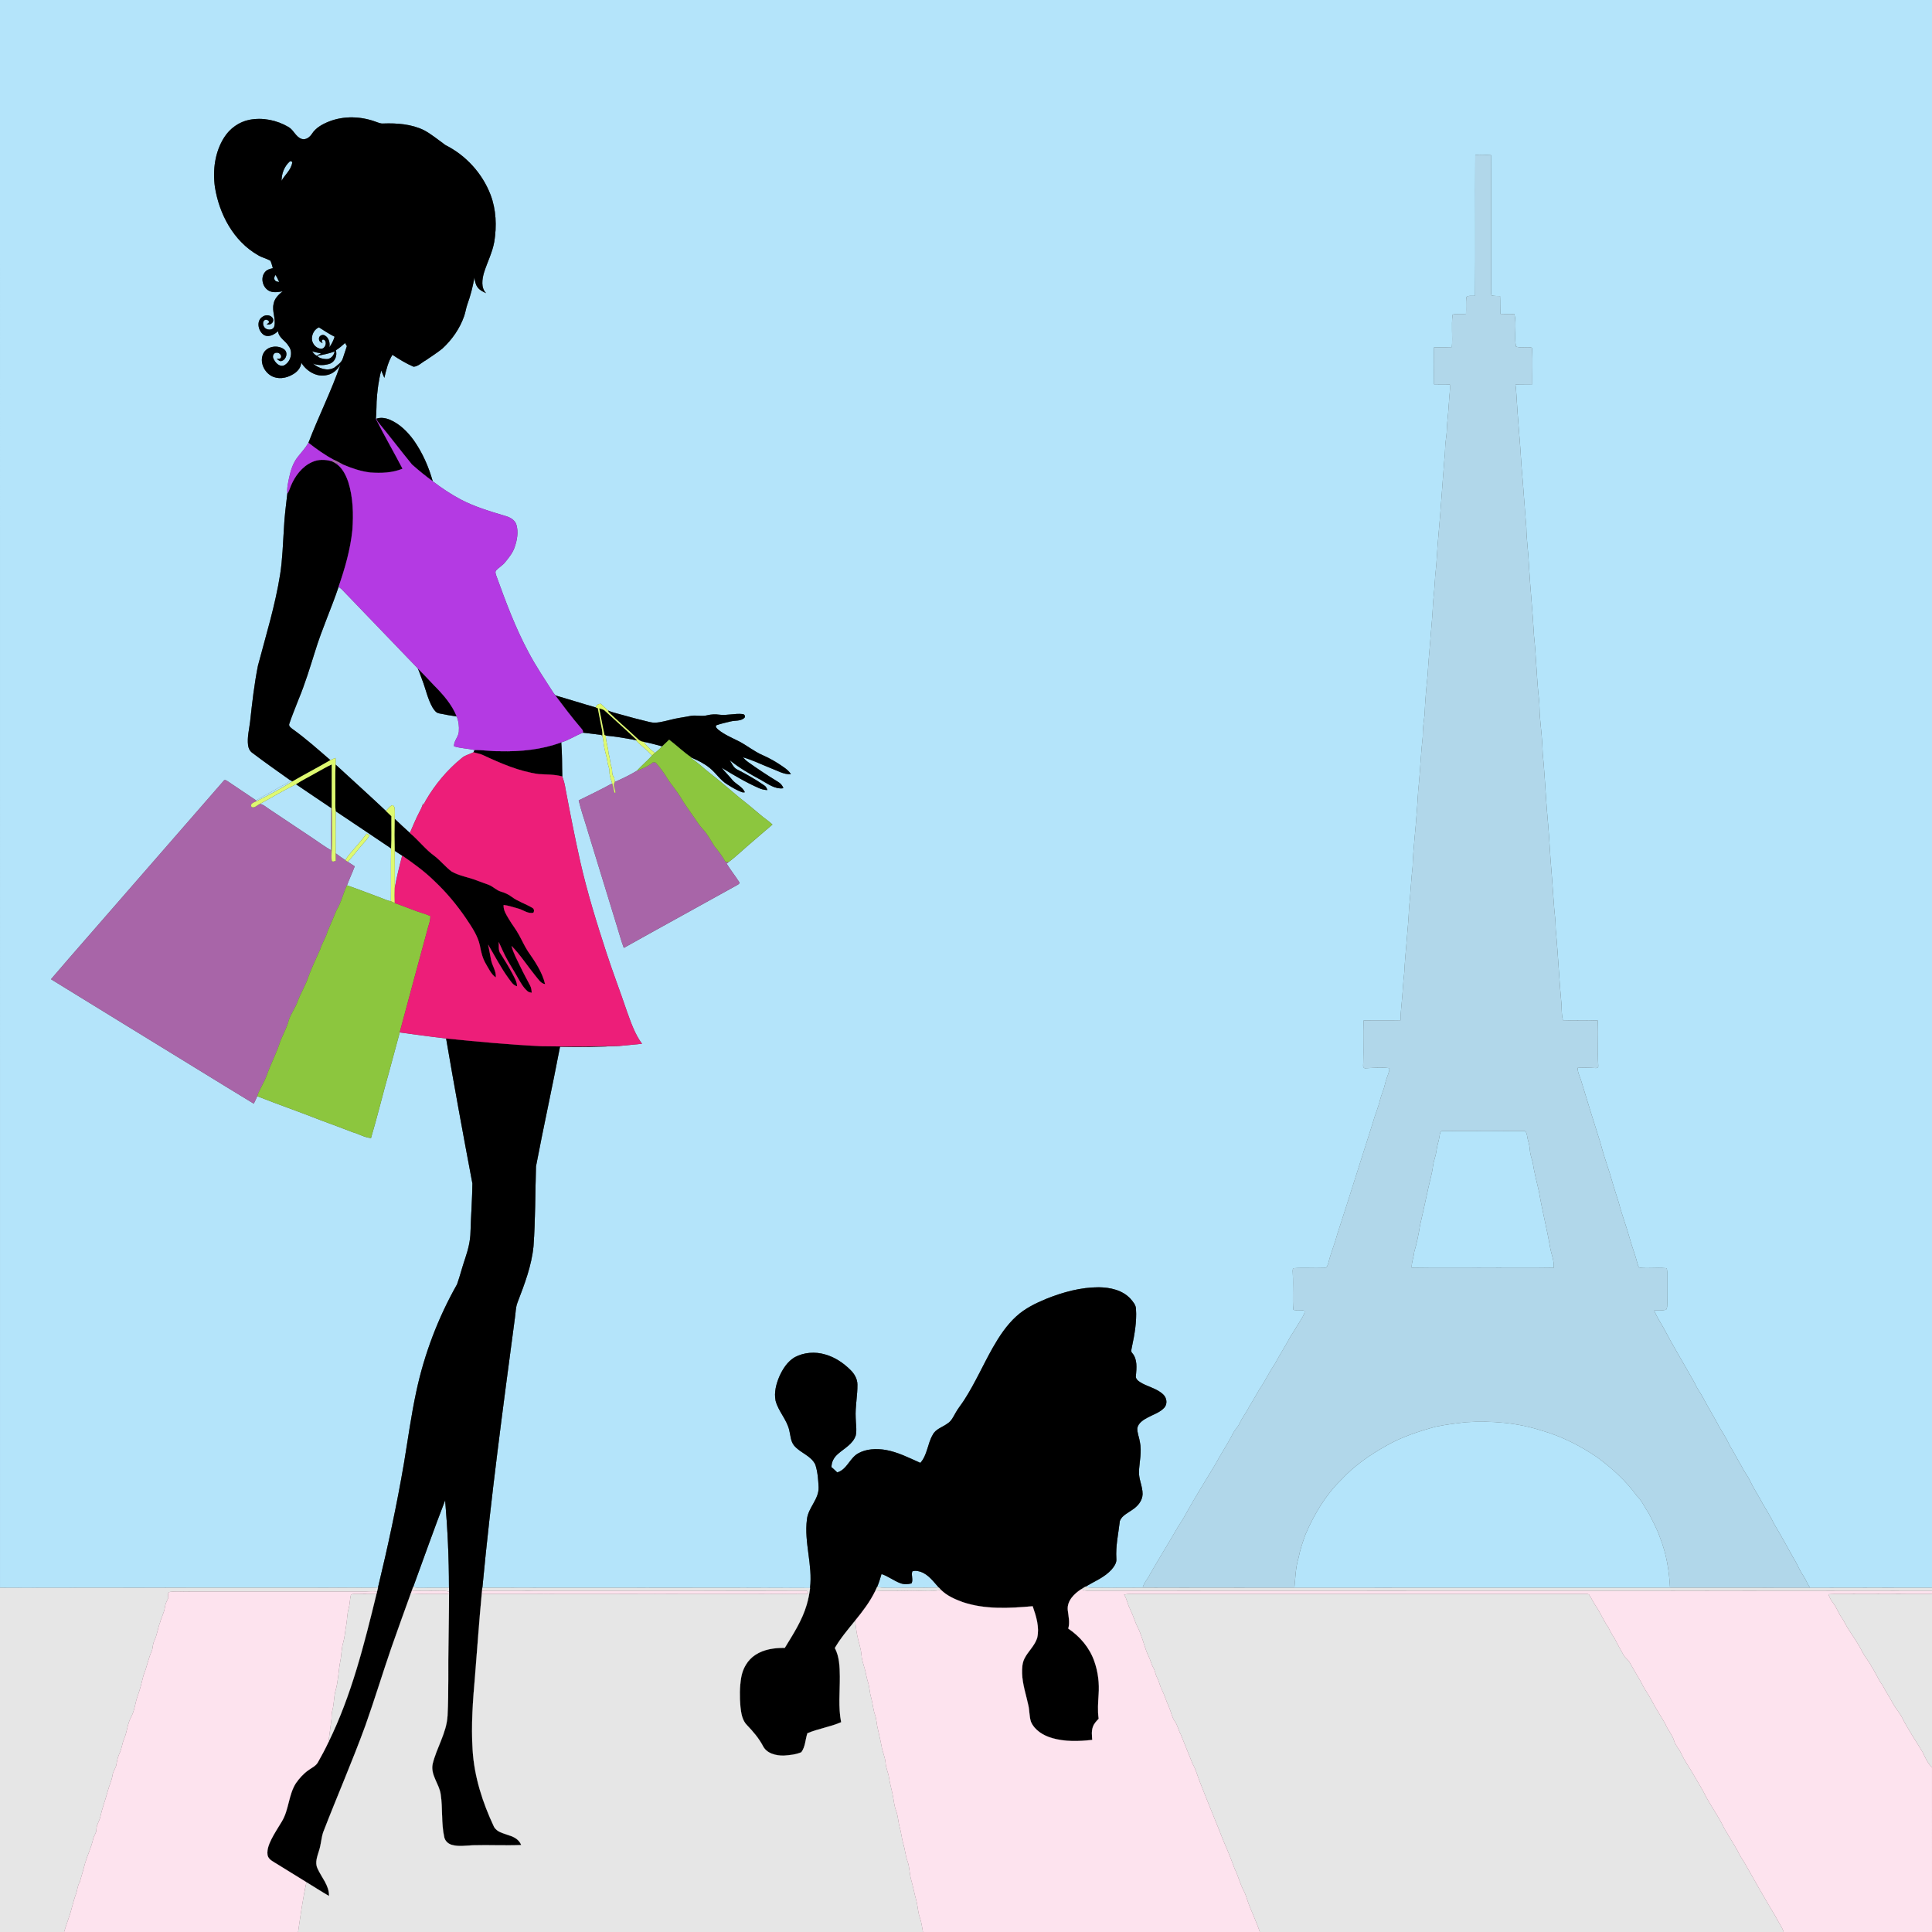 <?xml version="1.0" encoding="utf-8"?>
<!DOCTYPE svg PUBLIC "-//W3C//DTD SVG 1.1//EN" "http://www.w3.org/Graphics/SVG/1.1/DTD/svg11.dtd">
<svg xmlns="http://www.w3.org/2000/svg" xmlns:xlink="http://www.w3.org/1999/xlink" version="1.1" id="Layer_1" x="0px" y="0px" viewBox="0 0 1920 1920" enable-background="new 0 0 1920 1920" xml:space="preserve">
<rect x="0" y="0" width="1920" height="1920" fill="#333333" stroke="none"/>
<g>
	<path fill="#B4E4FA" stroke="#B4E4FA" stroke-width="0.094" d="M0,0h1920v1577.93c-40.34,0.03-80.68-0.13-121.01,0.06   c-2.94-3.91-4.45-8.63-7.23-12.63c-3.53-5.1-5.59-11.02-8.96-16.2c-6.45-11.52-12.75-23.13-19.54-34.44   c-3.36-7.08-7.61-13.67-11.53-20.43c-3.93-7.63-8.83-14.71-12.49-22.48c-2.24-4.96-5.85-9.12-8.13-14.05   c-4.07-6.69-7.49-13.74-11.67-20.36c-3.17-6.88-7.14-13.32-11.08-19.75c-4.78-9.42-10.47-18.32-15.37-27.67   c-2.62-5.29-6.45-9.88-8.73-15.34c-10.22-18.39-21.22-36.33-31.02-54.95c-3.23-5.74-6.91-11.25-9.32-17.39   c3.91-0.06,7.9,0.21,11.76-0.7c1.49-1.85,1.08-4.4,1.23-6.59c-0.12-10.34-0.04-20.68-0.06-31.01   c-0.28-1.43,0.27-4.04-1.93-3.74c-8.26-0.75-16.61,0.49-24.85-0.39c-2.07-0.25-2.15-2.75-2.79-4.25   c-2.04-8.29-5.32-16.2-7.53-24.44c-3.33-12.05-7.87-23.73-10.98-35.83c-3.26-9.95-6.33-19.96-9.2-30.02   c-3.26-9.83-6.51-19.68-9.13-29.7c-6.65-20.85-13.06-41.76-19.44-62.7c-1.33-3.84-3.27-7.58-3.06-11.75   c5.81-0.25,11.63-0.2,17.45,0.23c1.32,0.24,3.16-0.43,2.95-2.06c-0.87-15.04,0.25-30.12-0.49-45.16   c-11.55-0.55-23.12,0.23-34.66-0.32c-1.23-4.87-1.19-9.89-1.33-14.85c-2.24-23.52-3.29-47.11-5.34-70.63   c-0.8-5.33-0.39-10.74-1.05-16.07c-1.38-12.37-1.91-24.8-2.92-37.19c-1.26-14.22-2.19-28.45-3.05-42.69   c-0.8-12.71-2.21-25.38-2.98-38.09c-1.09-15.1-1.82-30.22-3.37-45.29c-0.38-11.83-1.5-23.63-2.7-35.4   c-0.7-6.27-0.26-12.59-1.05-18.84c-2.37-21.02-2.7-42.2-4.96-63.22c-1.22-23.36-3.72-46.63-5.01-69.97   c-0.5-12.55-2.41-25.02-2.6-37.59c-1.73-20.34-2.98-40.71-4.81-61.04c-1.29-23.7-3.77-47.31-5.06-71   c-0.14-3.31-0.53-6.59-0.92-9.86c5.59-0.33,11.2-0.13,16.8-0.28c-0.14-11.62,0.39-23.25-0.19-34.84   c0.35-2.22-2.28-1.73-3.67-1.93c-4.13-0.32-8.51,0.83-12.45-0.73c-1.95-10.57,0.88-21.61-1.5-32.15   c-4.69,0-9.38-0.04-14.05-0.3c-0.18-5.89,0.03-11.78-0.23-17.67c-2.83-0.09-5.69,0-8.44-0.62   c-0.11-0.38-0.32-1.14-0.43-1.51c-0.16-45.96,0.15-91.95-0.13-137.91c-5.22-0.13-10.46-0.91-15.65-0.05   c-0.24,46.58,0.18,93.17-0.18,139.74c-2.8,0.47-6.38-0.67-8.6,1.36c-0.78,5.53-0.11,11.15-0.47,16.71   c-4.41,0.42-8.92-0.38-13.25,0.64c-1.43,10.69,0.14,21.58-0.75,32.34c-5.9,0.36-11.81,0.11-17.71,0.27   c-0.35,12.22-0.26,24.47,0,36.7c5.24,0.14,10.49-0.09,15.73,0.2c0.5,5.67-0.7,11.27-0.86,16.93c-0.44,7.34-1.12,14.67-1.84,21.99   c-0.17,5.34-0.53,10.68-1.3,15.98c-0.96,6.4-0.58,12.9-1.43,19.31c-2.06,25.1-3.59,50.23-5.9,75.31   c-1.3,13.44-1.6,26.95-3.21,40.37c-0.45,8.68-1.17,17.34-2.08,25.99c-1.2,24.35-4.1,48.59-5.47,72.94   c-1.47,13.29-2.52,26.62-3.09,39.98c-0.98,6.98-1.8,13.98-1.78,21.05c-1.72,15.32-2.38,30.72-3.77,46.07   c-1.15,9.29-1.2,18.66-2.1,27.98c-1.15,18.35-3.61,36.63-4.2,55.03c-1.56,13.61-2.04,27.31-3.51,40.93   c-0.94,21.57-3.68,43.03-4.79,64.6c-1.2,10.13-1.55,20.32-2.59,30.46c-0.49,5.61-1.15,11.23-1.1,16.88   c-12.24,0.31-24.48-0.04-36.71,0.21c-0.62,13.96,0.16,27.94-0.34,41.9c0.05,1.92-0.93,4.77,1.53,5.63   c7.75-0.27,15.6-1.21,23.35-0.25c1.44,0.25,1.04,1.93,0.84,2.95c-1.19,4.39-3.22,8.52-4.11,13.01   c-1.13,5.48-3.65,10.53-5,15.96c-1.83,7.78-5.17,15.1-7.23,22.82c-11.78,36.62-23.1,73.38-35.05,109.94   c-2.49,9.49-6.38,18.55-8.76,28.07c-0.77,2.28-1.17,6.1-4.42,5.86c-10.19,0.44-20.44-0.43-30.6,0.35   c-1.17,1.65-0.56,3.75-0.58,5.63c0.71,11.89-0.57,23.87,0.53,35.73c3.64,0.83,7.49-0.28,11.09,0.89   c0.66,2.04-1.02,4.14-1.8,6.01c-4.05,6.6-7.97,13.28-12.24,19.76c-4.86,9.01-10.36,17.65-15.22,26.67   c-4.54,6.66-8.17,13.86-12.35,20.74c-4.86,6.98-8.53,14.68-13.17,21.81c-2.91,5.96-7.12,11.17-9.87,17.22   c-1.7,3.46-4.65,6.1-6.36,9.56c-5.4,10.72-12.2,20.66-17.84,31.25c-9.61,16-19.56,31.77-28.62,48.08   c-3.19,6.33-7.53,11.99-10.92,18.22c-8.16,14.11-16.85,27.91-24.9,42.09c-2.22,4.8-6.22,8.64-7.54,13.86   c-14.17-0.05-28.33,0.22-42.49,0.01c-4.84,0.05-9.78,0.39-14.46-1.05c8.92-5.31,19.03-9.25,26.12-17.14   c2.45-3,5.11-6.53,4.66-10.63c-0.83-12.65,2.04-25.08,3.47-37.56c2.09-5.5,7.99-7.9,12.44-11.16   c5.29-3.44,9.9-8.83,10.16-15.4c0.1-7.81-4.01-15.03-3.61-22.88c0.52-9.7,2.97-19.49,0.9-29.17   c-0.68-4.6-2.8-9-2.53-13.7c1.1-5.23,6.06-8.26,10.45-10.57c5.51-3,11.9-4.88,16.28-9.59   c3.38-3.69,2.65-9.73-0.85-13.06c-6.48-6.43-16.05-7.73-23.49-12.63c-2.09-1.43-4.44-3.52-3.76-6.34   c0.59-7.46,1.62-16.02-3.57-22.2c-1.74-1.57-0.87-3.81-0.54-5.74c2.66-12.53,4.99-25.3,4.16-38.15   c-0.07-4.12-3.05-7.34-5.54-10.3c-7.96-8.52-20.14-11.2-31.38-11.3c-17.99-0.05-35.62,4.85-52.22,11.48   c-10.6,4.41-21.18,9.52-29.69,17.37c-9.76,8.85-17.06,20.01-23.54,31.38c-9.64,17.1-17.56,35.16-28.21,51.68   c-2.87,4.52-6.36,8.62-8.92,13.34c-2.07,3.72-4,7.81-7.76,10.13c-4.92,3.69-11.78,5.38-14.7,11.27   c-5.19,8.8-5.28,20.08-12.3,27.86c-11.22-4.99-22.34-10.71-34.54-12.88c-9.23-1.49-19.33-1.18-27.6,3.62   c-8.12,4.78-10.94,16.06-20.47,18.72c-1.94-1.7-3.66-3.62-5.71-5.17c-0.18-5.23,2.57-10.04,6.5-13.32   c6.3-5.55,14.78-9.74,17.57-18.24c1.3-5.78,0-11.73-0.06-17.56c-0.59-11.06,1.87-21.99,1.73-33.03   c-0.03-5.52-2.9-10.54-6.74-14.33c-7.04-7.05-15.59-12.83-25.26-15.54c-9.93-2.98-21.05-2.17-30.24,2.72   c-7.13,4.2-11.81,11.48-15.16,18.86c-3.25,7.56-5.5,16.04-3.87,24.28c2.73,10.61,11.21,18.73,13.62,29.47   c1.3,5.15,1.3,10.98,4.88,15.25c6.13,7.3,16.91,9.89,21.06,18.98c2.31,7.19,2.87,14.83,3.21,22.34   c0.43,12-10.48,20.39-11.61,32.05c-2.94,22.78,5.88,45.25,3.08,68.06c-108.56-0.44-217.12-0.01-325.68-0.25   c8.41-89.52,20.41-178.66,32.27-267.77c0.87-5.28,0.65-10.81,2.68-15.83c6.92-18.06,13.98-36.41,15.85-55.82   c1.91-26.4,1.67-52.89,2.48-79.31c7.55-39.73,16.33-79.22,23.87-118.96c19.76,0.41,39.55,0.11,59.28-0.75   c7.39-0.81,14.8-1.34,22.19-2.16c-7-9.43-10.81-20.66-14.79-31.58c-6.67-19.82-14.21-39.34-20.68-59.23   c-9.62-29.5-18.82-59.19-25.73-89.46c-5.46-24.24-10.2-48.64-14.83-73.05c-0.59-4.21-1.7-8.31-3.18-12.28   c-0.35-11.29-0.02-22.62-1.05-33.88c7.62-2.31,14.26-6.83,21.62-9.7c6.09,0.81,12.21,1.36,18.29,2.23l0.89,0.81   c1.29,4.2,1.18,8.65,2.24,12.89c0.84,4.34,2.36,8.53,2.87,12.94c0.3,3.44,2.25,6.53,2.04,10.06c-0.01,4.02,1.6,7.75,2.72,11.55   c-10.88,6.02-22.13,11.35-33.27,16.88c2.56,10.79,6.41,21.24,9.47,31.91c9.68,31.66,19.38,63.32,29.12,94.97   c2.06,6.55,3.78,13.22,6.26,19.63c37.59-21.09,75.45-41.71,113.1-62.7c0.89-0.51,2.47-1.61,1.43-2.76   c-3.97-6.23-8.6-12.01-12.5-18.28c0.7-0.54,1.41-1.06,2.13-1.57c8.41-6.36,15.88-13.81,24-20.51c6.39-5.69,13.04-11.08,19.48-16.7   c-3.72-3.67-8.24-6.33-12.12-9.8c-6.84-5.88-13.86-11.53-20.9-17.15c-10.02-8.34-19.82-16.96-30.12-24.94   c-6.09-4.74-11.56-10.29-18.2-14.28l1.35-0.14c6.34,2.65,12.58,5.82,17.91,10.2c6.07,4.96,10.29,11.92,17.05,16.06   c4.95,3.09,9.98,6.26,15.57,8.07c0.51-0.04,1.53-0.11,2.04-0.14c-2.35-5.53-8.64-7.73-12.38-12.14   c-3.44-4.24-7.38-8.03-10.76-12.31c12,7.3,24.09,14.58,36.99,20.22c2.69,1.25,5.6,1.96,8.58,2.02   c-0.68-1.75-1.46-3.52-3.12-4.52c-8.6-6.03-17.8-11.13-27.12-15.94c-3.64-1.89-5.1-5.97-7.2-9.22   c9.48,7.69,20.12,13.77,30.84,19.54c6.96,3.82,14.02,9.57,22.47,8.34c-0.93-2.78-2.98-4.94-5.47-6.38   c-10.04-6.14-19.88-12.58-29.43-19.44c-2.02-1.43-3.83-3.14-5.46-4.98c9.77,2.72,18.85,7.36,28.28,11.03   c6.34,2.34,12.49,6.26,19.49,5.8c-1.75-2.98-4.51-5.09-7.28-7.03c-6.58-4.66-13.59-8.7-20.97-11.92   c-8.38-3.64-15.44-9.6-23.55-13.75c-6.91-3.48-14.19-6.51-20.26-11.4c-1.16-1.11-3.21-2.64-2.12-4.44   c4.63-1.74,9.56-2.64,14.35-3.88c4.42-1.12,9.74-0.12,13.41-3.29c1.73-1.37,0.49-3.98-1.57-3.96   c-7.6-0.84-15.2,1.56-22.82,0.65c-4.1-0.62-8.24-0.43-12.26,0.56c-5.49,1.49-11.16-0.51-16.68,0.67   c-6.9,1.39-13.93,2.15-20.72,4.04c-6.46,1.48-13.18,3.69-19.83,2.02c-9.9-2.32-19.72-4.97-29.5-7.72   c-3.96-1.13-8.02-1.97-11.77-3.69c-2.3-2.42-4.92-4.5-7.3-6.83c-2.4,0.15-4.49,1.13-4.91,3.72c-13.14-3.7-26.14-7.9-39.26-11.68   c-1.29-0.25-1.87-1.56-2.63-2.46c-8.65-13.47-17.65-26.75-25.12-40.93c-13.06-24.29-22.63-50.22-32.01-76.08   c-0.45-1.56-1.36-3.54-0.13-4.98c2.64-3.04,6.35-4.93,8.88-8.09c3.77-4.68,7.73-9.44,9.62-15.23c2.39-6.96,3.79-14.66,1.76-21.87   c-1.27-4.72-5.84-7.42-10.22-8.75c-15.38-4.68-30.99-9.12-45.26-16.68c-9.76-5.19-18.96-11.34-27.73-18.05   c-4.04-14.4-10.19-28.34-18.79-40.62c-6.12-8.43-13.8-16.14-23.47-20.37c-4.33-1.85-9.32-2.76-13.86-1.1l-0.38-0.04   c0.51-5.7,0.56-11.43,0.7-17.14c0.66-10.42,1.9-20.85,4.62-30.94c1.05,2.42,2.04,4.87,3.1,7.29c1.85-7.85,3.75-15.86,8.02-22.81   c6.73,4.42,13.64,8.7,21.06,11.85c4.63-0.28,8.05-4.21,12.01-6.3c5.53-3.81,11.23-7.41,16.47-11.62   c9.63-8.85,17.42-19.91,21.71-32.31c1.34-3.77,1.85-7.77,3.15-11.55c3.17-8.69,5.48-17.69,7.06-26.8c0.58,3.32,1.12,6.84,3.21,9.61   c1.98,2.86,5.25,4.34,8.28,5.83c-5.14-5.51-3.83-13.64-1.98-20.24c3.24-10.34,8.39-20.1,10.27-30.86c2.5-15.55,1.9-31.9-3.78-46.73   c-8.16-21.15-24.41-39.05-44.7-49.18c-7-5.02-13.67-10.66-21.28-14.79c-12.47-6.13-26.74-7.15-40.41-6.69   c-2.85,0.29-5.44-1-8.04-1.9c-14.67-5.31-31.25-5.83-45.88-0.13c-6.54,2.61-13.17,6.14-17.07,12.24   c-2.14,3.31-5.88,6.29-10.07,5.16c-6.07-1.82-8.01-8.88-13.29-11.9c-11.52-6.78-25.48-9.68-38.68-7.17   c-10.43,1.99-19.66,8.7-25.27,17.64c-9.15,14.43-11.43,32.43-9.12,49.13c4.28,26.97,18.54,53.84,42.82,67.71   c3.88,2.35,8.4,3.32,12.34,5.52c1.15,2.36,1.66,4.97,2.42,7.47c-2.84,0.7-5.97,1.41-7.84,3.87c-4.86,5.84-2.24,15.78,4.59,18.85   c4.14,1.85,8.78,0.91,13.07,0.17c-4.04,3.28-8.23,7.18-9.08,12.58c-1.78,7.36,2.4,14.66,0.78,21.99c-0.95,4.8-8.34,4.58-10.35,0.7   c-1.41-2.18-1.52-6.35,1.63-7.02c1.66-0.2,4.33,1.38,2.99,3.29c-0.48,0.32-1.43,0.97-1.91,1.29c3.24,1.27,7.24-1.61,6.34-5.19   c-1.64-4.18-7.28-4.72-10.56-2.2c-6.63,4.19-4.13,14.9,2,18.33c4.88,2.09,9.92-0.95,13.51-4.13c0.53,6.63,7.54,9.55,10.56,14.9   c4.7,6.05,1.98,15.87-4.69,19.23c-4.71,1.77-8.75-2.88-10.49-6.73c-1.43-2.46,0.14-6.2,3.24-5.98c3.1-0.48,6.51,4.21,2.99,6.03   c-0.72,0.04-2.18,0.1-2.91,0.14c1.48,0.93,2.88,2.72,4.85,2.03c4.5-1.39,6.51-8.13,2.67-11.3c-6.3-4.99-17.49-3.49-20.98,4.21   c-3.68,7.91,0.69,17.78,8.02,21.89c6.44,3.66,14.58,2.44,20.78-1.13c4.59-2.43,8.61-6.59,9-12.02   c5.14,8.46,15.45,14.86,25.56,12.32c5.85-1.06,10.31-5.37,13.36-10.25c-9.05,26.49-21.85,51.51-31.76,77.66   c-2.97,5.03-6.89,9.37-10.53,13.91c-4.7,5.84-7.03,13.14-8.6,20.38c-1.07,5.27-2.45,10.61-1.84,16.03   c-1.31,11.51-2.86,23.04-3.38,34.64c-1.03,15.31-1.39,30.71-3.79,45.9c-4.88,30.78-14.11,60.61-22.05,90.68   c-3.65,18.32-5.76,36.91-7.76,55.47c-0.92,7.8-3.02,15.58-2.04,23.49c0.37,2.96,1.73,5.87,4.26,7.61   c12.32,9.38,25.04,18.22,37.64,27.22c-3.16,3.92-8.32,5.16-12.42,7.83c-7.01,4.36-14.6,7.7-21.52,12.21   c-9.33-6.33-18.74-12.54-28.06-18.86c-1.29-0.79-3.25-2.35-4.34-0.43C176.96,827.97,131.81,879.83,86.66,931.66   c-12,13.82-24.1,27.54-35.94,41.48c47.46,29.31,95.1,58.36,142.61,87.6c19.63,11.99,39.15,24.15,58.85,36.02   c1.2-2.45,2.4-4.89,3.45-7.39c20.84,8.21,42,15.56,62.84,23.77c10.68,4.01,21.43,7.84,32.04,12.03   c6.15,1.67,11.72,5.28,18.17,5.79c6.57-22.18,11.95-44.68,18.28-66.93c3.41-12.68,6.87-25.34,10.28-38.02   c15.37,2.04,30.72,4.23,46.13,5.99c8.21,48.14,17.05,96.17,26.14,144.14c-0.17,15.95-1.42,31.89-1.88,47.85   c-0.13,9.1-2.4,17.97-5.29,26.55c-2.95,8.51-5.08,17.29-8.09,25.78c-18.79,33.17-32.52,69.21-40.48,106.5   c-5.1,23.59-8.31,47.53-12.28,71.32c-7.09,41.46-15.94,82.62-25.8,123.51c-10.21,0.63-20.45,0.02-30.67,0.2   c-106.66,0.15-213.33-0.07-319.99,0.17c-8.34-0.08-16.69,0.04-25.03-0.09V0z"/>
	<path fill="#B4E4FA" stroke="#B4E4FA" stroke-width="0.094" d="M287.71,160.66c0.9-1.02,3.04-0.36,2.69,1.23   c-1.16,7.11-7.25,11.79-10.6,17.85C279.74,172.66,282.44,165.48,287.71,160.66z"/>
	<path fill="#B4E4FA" stroke="#B4E4FA" stroke-width="0.094" d="M273.77,273.18c1.61,2.18,2.55,4.77,3.79,7.16   c-1.48-0.38-3.32-0.34-4.29-1.72C271.87,277.01,272.65,274.7,273.77,273.18z"/>
	<path fill="#B4E4FA" stroke="#B4E4FA" stroke-width="0.094" d="M310.05,334.95c0.49-4.09,3.02-8.07,6.91-9.66   c5.11,3.27,10.2,6.58,15.63,9.33c-1.2,3.79-2.94,7.38-5.32,10.57c0.87-4.38-0.42-9.5-4.51-11.81c-2.47-1.53-6.34,0.7-5.68,3.71   c-0.1,2.14,2,3.07,3.55,3.99c-1.29-1.34-1.21-4.39,1.36-3.48c3.69,2.18,1.26,9.23-2.95,9.03   C313.45,346.24,309.13,340.43,310.05,334.95z"/>
	<path fill="#B4E4FA" stroke="#B4E4FA" stroke-width="0.094" d="M333.72,348.1c3.32-2.09,6.32-4.64,9.22-7.28   c0.6,1.06,1.21,2.11,1.83,3.17c-1.28,4.07-2.64,8.1-4.02,12.13c-1.23,4.17-5.22,6.58-8.38,9.2c-6.98,4.04-15.67,0.84-21.37-3.99   c5.51,1.99,11.7,1.93,17.2-0.07C333.09,359.08,335.26,353.1,333.72,348.1z"/>
	<path fill="#B4E4FA" stroke="#B4E4FA" stroke-width="0.094" d="M310.15,349.12c2.75,0.74,5.49,1.55,8.35,1.77l0.06,0.83   c-1.37,0.38-2.61,1.01-3.73,1.87C312.73,352.74,311.42,350.88,310.15,349.12z"/>
	<path fill="#B4E4FA" stroke="#B4E4FA" stroke-width="0.094" d="M315.24,353.58c5.86-1.12,11.75-2.19,17.32-4.37   c-0.54,4.18-4.11,8-8.53,7.67C321,356.61,317.09,356.25,315.24,353.58z"/>
	<path fill="#B4E4FA" stroke="#B4E4FA" stroke-width="0.094" d="M336.47,583.16c1.04,0.76,2.12,1.49,3.09,2.37   c25.26,26.21,50.43,52.53,75.69,78.74c1.67,3.61,2.81,7.44,4.28,11.14c3.59,9.14,5.43,19.01,10.34,27.61   c1.53,2.43,3.3,5.23,6.32,5.86c5.86,1.27,11.78,2.21,17.7,3.14c1.94,4.74,2.54,9.99,2.13,15.07c-0.34,5.28-5.07,9.15-4.83,14.55   c6.68,2.06,13.71,2.18,20.5,3.71l-1.11,2.27c-3.72,2.01-8.11,2.74-11.4,5.55c-14.63,11.8-26.85,26.47-36.27,42.7   c-0.92,1.66-1.64,3.43-2.44,5.15c0.02-0.98,0.05-1.94,0.1-2.9c-0.81,2.78-1.91,5.47-3.32,8.01c-3.75,7.01-6.7,14.4-9.91,21.67   c-5.09-4.6-10.17-9.23-15.09-14.01c0.05-3.64,0.3-7.28-0.1-10.9c-0.25-1.29-1.62-3.49-3.17-2.35c-2.17,1.42-3.74,3.51-5.47,5.41   c-16.46-15.58-33.37-30.7-50.02-46.09c0.13-2.21,0.1-4.42,0-6.62c-1.76,0.66-3.52,1.34-5.2,2.18c-12.34-10.63-24.47-21.55-37.75-31   c-1.61-1.25-4.02-2.88-3.04-5.27c2.65-7.97,5.96-15.72,8.94-23.57c6.64-15.83,11.58-32.28,16.75-48.62   C319.82,625.29,329.27,604.63,336.47,583.16z"/>
	<path fill="#B4E4FA" stroke="#B4E4FA" stroke-width="0.094" d="M602,731.02c9.96,0.84,19.82,2.6,29.64,4.46   c5.18,5.43,11.41,9.75,16.39,15.42c-4.83,5.29-10.34,9.91-15.19,15.18c-6.97,4.25-14.38,7.78-21.86,11.05   c-0.19-1.56-0.39-3.1-0.61-4.63c-2.97-2.67-1.38-6.94-2.68-10.29c-1.56-4.34-1.35-9.04-2.94-13.37   C604.52,742.77,602.07,737.1,602,731.02z"/>
	<path fill="#B4E4FA" stroke="#B4E4FA" stroke-width="0.094" d="M639.61,737.2c6.23,1.04,12.29,2.88,18.4,4.47l0.7-0.56   c-2.52,2.5-4.99,5.06-7.85,7.18C646.67,745.09,642.71,741.47,639.61,737.2z"/>
	<path fill="#B4E4FA" stroke="#B4E4FA" stroke-width="0.094" d="M258.32,798.94c11.96-6.48,23.64-13.59,35.85-19.57   c11.73,7.81,23.28,15.9,35.05,23.66c-0.14,14.02-0.21,28.04-0.05,42.06c-6.34-3.57-12.19-7.92-18.21-11.97   c-14.47-9.55-28.82-19.29-43.26-28.88C264.63,802.39,261.98,799.5,258.32,798.94z"/>
	<path fill="#B4E4FA" stroke="#B4E4FA" stroke-width="0.094" d="M333.61,806.14c18.31,12.39,36.81,24.51,55.06,36.97   c-0.41,17.49,0.06,35.01-0.2,52.51c-3.7-0.44-6.98-2.31-10.45-3.52c-11.1-4.02-22.04-8.47-33.23-12.24   c2.37-6.38,5.31-12.52,7.67-18.9c-2.27-1.51-4.54-3-6.82-4.48c4.97-5.38,9.27-11.32,14.16-16.77c2.57-3.13,5.57-5.96,7.44-9.61   c-0.97-0.56-1.93-1.11-2.89-1.64c-5.6,7.6-12.09,14.49-18.12,21.74c-1.14,1.46-2.04,3.08-2.94,4.7   c-3.29-2.24-6.57-4.49-9.73-6.89C333.52,834.05,333.4,820.09,333.61,806.14z"/>
	<path fill="#B4E4FA" stroke="#B4E4FA" stroke-width="0.094" d="M392.28,845.5c2.5,1.57,4.97,3.2,7.43,4.84   c-2.75,10.56-5.41,21.14-7.35,31.89C392.29,869.99,392.41,857.74,392.28,845.5z"/>
	<path fill="#B4E4FA" stroke="#B4E4FA" stroke-width="0.094" d="M1430.63,1128.94c0.34-2.05,0.44-5.38,3.4-4.95   c26.64-0.18,53.3-0.02,79.94-0.06c2.62-0.41,3.16,2.54,3.57,4.46c0.55,4.6,2.53,8.9,2.72,13.57   c0.29,4.5,1.65,8.78,2.88,13.09c1.51,9.89,4.07,19.57,6.31,29.32c3.13,18.73,7.98,37.15,11.13,55.88   c1.21,6.54,4.15,12.88,3.47,19.66c-24.35,0.45-48.73,0-73.09,0.2c-22.66-0.16-45.33,0.17-67.98-0.22   c-0.34-5.32,1.95-10.32,2.44-15.56c2.5-8.66,4.4-17.48,5.75-26.39c2.79-11.93,5.32-23.92,7.95-35.88   c1.65-8.04,4.2-15.9,5.07-24.08c0.74-4.85,2.74-9.42,3.35-14.31   C1428.04,1138.65,1429.97,1133.93,1430.63,1128.94z"/>
	<path fill="#B4E4FA" stroke="#B4E4FA" stroke-width="0.094" d="M1426.88,1417.8c9.99-2.1,20.14-3.28,30.28-4.45   c25.21-1.58,50.88,0.54,75,8.37c19.61,5.55,37.97,14.91,54.81,26.31c14.86,10.88,28.74,23.39,39.55,38.38   c5.14,4.87,7.81,11.51,11.85,17.22c4,8.1,8.55,15.98,11.39,24.61c6.3,15.81,9.07,32.76,9.9,49.7   c-124.45,0.02-248.89-0.08-373.34,0.05c1.08-9.91,1.15-20.04,4.12-29.65c1.54-8.13,4.23-15.96,7.05-23.71   c8.57-19.78,19.77-38.78,35.28-53.91c12.79-13.91,28.48-24.8,44.9-33.98C1393,1427.92,1409.9,1422.46,1426.88,1417.8z"/>
	<path fill="#B4E4FA" stroke="#B4E4FA" stroke-width="0.094" d="M410.59,1577.16c10.59-28.79,20.72-57.77,31.82-86.36   c2.44,28.93,3.85,57.96,3.79,87c-6.06,0.2-12.12,0.11-18.18,0.11C422.2,1577.87,416.3,1578.62,410.59,1577.16z"/>
	<path fill="#B4E4FA" stroke="#B4E4FA" stroke-width="0.094" d="M906.6,1561.63c2.64-1.17,5.75-0.41,8.43,0.38   c7.75,2.76,12.66,9.77,17.94,15.65c-14.33,0.46-28.68-0.02-43.02,0.42c-6.09-0.25-12.27,0.32-18.26-1.06   c1.77-4.16,3.08-8.49,4.32-12.81c6.7,2.15,12.25,6.72,18.84,9.14c3.51,1.31,7.39,1.09,10.98,0.18   C907.76,1569.9,905.23,1565.46,906.6,1561.63z"/>
	<path stroke="#000000" stroke-width="0.094" d="M327.1,120.74c14.63-5.7,31.21-5.18,45.88,0.13c2.6,0.9,5.19,2.19,8.04,1.9   c13.67-0.46,27.94,0.56,40.41,6.69c7.61,4.13,14.28,9.77,21.28,14.79c20.29,10.13,36.54,28.03,44.7,49.18   c5.68,14.83,6.28,31.18,3.78,46.73c-1.88,10.76-7.03,20.52-10.27,30.86c-1.85,6.6-3.16,14.73,1.98,20.24   c-3.03-1.49-6.3-2.97-8.28-5.83c-2.09-2.77-2.63-6.29-3.21-9.61c-1.58,9.11-3.89,18.11-7.06,26.8c-1.3,3.78-1.81,7.78-3.15,11.55   c-4.29,12.4-12.08,23.46-21.71,32.31c-5.24,4.21-10.94,7.81-16.47,11.62c-3.96,2.09-7.38,6.02-12.01,6.3   c-7.42-3.15-14.33-7.43-21.06-11.85c-4.27,6.95-6.17,14.96-8.02,22.81c-1.06-2.42-2.05-4.87-3.1-7.29   c-2.72,10.09-3.96,20.52-4.62,30.94c-0.14,5.71-0.19,11.44-0.7,17.14c8.37,16.75,17.9,33.01,26.54,49.66   c-10.11,4.2-21.33,4.55-32.11,3.77c-9.25-1.11-18.15-4.1-26.69-7.74c-3.19-1.65-6.26-3.51-9.57-4.9   c-8.92-4.76-17.18-10.65-25.13-16.87c9.91-26.15,22.71-51.17,31.76-77.66c-3.05,4.88-7.51,9.19-13.36,10.25   c-10.11,2.54-20.42-3.86-25.56-12.32c-0.39,5.43-4.41,9.59-9,12.02c-6.2,3.57-14.34,4.79-20.78,1.13   c-7.33-4.11-11.7-13.98-8.02-21.89c3.49-7.7,14.68-9.2,20.98-4.21c3.84,3.17,1.83,9.91-2.67,11.3c-1.97,0.69-3.37-1.1-4.85-2.03   c0.73-0.04,2.19-0.1,2.91-0.14c3.52-1.82,0.11-6.51-2.99-6.03c-3.1-0.22-4.67,3.52-3.24,5.98c1.74,3.85,5.78,8.5,10.49,6.73   c6.67-3.36,9.39-13.18,4.69-19.23c-3.02-5.35-10.03-8.27-10.56-14.9c-3.59,3.18-8.63,6.22-13.51,4.13   c-6.13-3.43-8.63-14.14-2-18.33c3.28-2.52,8.92-1.98,10.56,2.2c0.9,3.58-3.1,6.46-6.34,5.19c0.48-0.32,1.43-0.97,1.91-1.29   c1.34-1.91-1.33-3.49-2.99-3.29c-3.15,0.67-3.04,4.84-1.63,7.02c2.01,3.88,9.4,4.1,10.35-0.7c1.62-7.33-2.56-14.63-0.78-21.99   c0.85-5.4,5.04-9.3,9.08-12.58c-4.29,0.74-8.93,1.68-13.07-0.17c-6.83-3.07-9.45-13.01-4.59-18.85c1.87-2.46,5-3.17,7.84-3.87   c-0.76-2.5-1.27-5.11-2.42-7.47c-3.94-2.2-8.46-3.17-12.34-5.52c-24.28-13.87-38.54-40.74-42.82-67.71   c-2.31-16.7-0.03-34.7,9.12-49.13c5.61-8.94,14.84-15.65,25.27-17.64c13.2-2.51,27.16,0.39,38.68,7.17   c5.28,3.02,7.22,10.08,13.29,11.9c4.19,1.13,7.93-1.85,10.07-5.16C313.93,126.88,320.56,123.35,327.1,120.74 M287.71,160.66   c-5.27,4.82-7.97,12-7.91,19.08c3.35-6.06,9.44-10.74,10.6-17.85C290.75,160.3,288.61,159.64,287.71,160.66 M273.77,273.18   c-1.12,1.52-1.9,3.83-0.5,5.44c0.97,1.38,2.81,1.34,4.29,1.72C276.32,277.95,275.38,275.36,273.77,273.18 M310.05,334.95   c-0.92,5.48,3.4,11.29,8.99,11.68c4.21,0.2,6.64-6.85,2.95-9.03c-2.57-0.91-2.65,2.14-1.36,3.48c-1.55-0.92-3.65-1.85-3.55-3.99   c-0.66-3.01,3.21-5.24,5.68-3.71c4.09,2.31,5.38,7.43,4.51,11.81c2.38-3.19,4.12-6.78,5.32-10.57c-5.43-2.75-10.52-6.06-15.63-9.33   C313.07,326.88,310.54,330.86,310.05,334.95 M333.72,348.1c1.54,5-0.63,10.98-5.52,13.16c-5.5,2-11.69,2.06-17.2,0.07   c5.7,4.83,14.39,8.03,21.37,3.99c3.16-2.62,7.15-5.03,8.38-9.2c1.38-4.03,2.74-8.06,4.02-12.13c-0.62-1.06-1.23-2.11-1.83-3.17   C340.04,343.46,337.04,346.01,333.72,348.1 M310.15,349.12c1.27,1.76,2.58,3.62,4.68,4.47c1.12-0.86,2.36-1.49,3.73-1.87   l-0.06-0.83C315.64,350.67,312.9,349.86,310.15,349.12 M315.24,353.58c1.85,2.67,5.76,3.03,8.79,3.3c4.42,0.33,7.99-3.49,8.53-7.67   C326.99,351.39,321.1,352.46,315.24,353.58z"/>
	<path stroke="#000000" stroke-width="0.094" d="M373.89,416.19c4.54-1.66,9.53-0.75,13.86,1.1c9.67,4.23,17.35,11.94,23.47,20.37   c8.6,12.28,14.75,26.22,18.79,40.62c-7.12-5.26-14.05-10.82-20.64-16.72c-11.29-13.8-22.07-28.04-33.4-41.83   C375.09,418.67,374.5,417.41,373.89,416.19z"/>
	<path stroke="#000000" stroke-width="0.094" d="M310.21,459.13c6.08-2.81,13.08-2.64,19.41-0.81c1.14,0.54,2.25,1.12,3.37,1.71   c6.89,4.16,10.66,11.67,13.17,19.04c4.85,15.45,5.2,31.9,4.04,47.93c-2.01,19.24-7.39,37.94-13.73,56.16   c-7.2,21.47-16.65,42.13-23.28,63.8c-5.17,16.34-10.11,32.79-16.75,48.62c-2.98,7.85-6.29,15.6-8.94,23.57   c-0.98,2.39,1.43,4.02,3.04,5.27c13.28,9.45,25.41,20.37,37.75,31c-12.38,7.25-25.15,13.81-37.55,21.04l-0.73-0.01   c-0.39-0.26-1.16-0.79-1.55-1.05c-12.6-9-25.32-17.84-37.64-27.22c-2.53-1.74-3.89-4.65-4.26-7.61   c-0.98-7.91,1.12-15.69,2.04-23.49c2-18.56,4.11-37.15,7.76-55.47c7.94-30.07,17.17-59.9,22.05-90.68   c2.4-15.19,2.76-30.59,3.79-45.9c0.52-11.6,2.07-23.13,3.38-34.64c1.71-2.19,2.38-4.91,3.41-7.43   C293.15,473.02,300.13,463.59,310.21,459.13z"/>
	<path stroke="#000000" stroke-width="0.094" d="M415.25,664.27c5.49,5.64,10.99,11.27,16.33,17.05c8.92,9,17.55,18.79,22.31,30.7   c-5.92-0.93-11.84-1.87-17.7-3.14c-3.02-0.63-4.79-3.43-6.32-5.86c-4.91-8.6-6.75-18.47-10.34-27.61   C418.06,671.71,416.92,667.88,415.25,664.27z"/>
	<path stroke="#000000" stroke-width="0.094" d="M550.22,688.94c0.76,0.9,1.34,2.21,2.63,2.46c13.12,3.78,26.12,7.98,39.26,11.68   c0.49,0.17,1.47,0.51,1.95,0.68c1.05,5.38,2.04,10.78,3.11,16.17c0.66,3.69,1.94,7.39,1.34,11.19l-0.89-0.81   c-6.08-0.87-12.2-1.42-18.29-2.23c0.37-1.61-0.51-2.87-1.51-3.98C568.08,712.81,559.19,700.84,550.22,688.94z"/>
	<path stroke="#000000" stroke-width="0.094" d="M595.53,704c2.07,0.56,4.35,0.99,5.9,2.66c10.5,9.77,21.35,19.18,31.73,29.09   l-1.52-0.27c-9.82-1.86-19.68-3.62-29.64-4.46c-0.31-0.16-0.93-0.48-1.24-0.64C598.82,721.63,597.32,712.78,595.53,704z"/>
	<path stroke="#000000" stroke-width="0.094" d="M604.32,706.19c3.75,1.72,7.81,2.56,11.77,3.69c9.78,2.75,19.6,5.4,29.5,7.72   c6.65,1.67,13.37-0.54,19.83-2.02c6.79-1.89,13.82-2.65,20.72-4.04c5.52-1.18,11.19,0.82,16.68-0.67   c4.02-0.99,8.16-1.18,12.26-0.56c7.62,0.91,15.22-1.49,22.82-0.65c2.06-0.02,3.3,2.59,1.57,3.96c-3.67,3.17-8.99,2.17-13.41,3.29   c-4.79,1.24-9.72,2.14-14.35,3.88c-1.09,1.8,0.96,3.33,2.12,4.44c6.07,4.89,13.35,7.92,20.26,11.4   c8.11,4.15,15.17,10.11,23.55,13.75c7.38,3.22,14.39,7.26,20.97,11.92c2.77,1.94,5.53,4.05,7.28,7.03c-7,0.46-13.15-3.46-19.49-5.8   c-9.43-3.67-18.51-8.31-28.28-11.03c1.63,1.84,3.44,3.55,5.46,4.98c9.55,6.86,19.39,13.3,29.43,19.44   c2.49,1.44,4.54,3.6,5.47,6.38c-8.45,1.23-15.51-4.52-22.47-8.34c-10.72-5.77-21.36-11.85-30.84-19.54c2.1,3.25,3.56,7.33,7.2,9.22   c9.32,4.81,18.52,9.91,27.12,15.94c1.66,1,2.44,2.77,3.12,4.52c-2.98-0.06-5.89-0.77-8.58-2.02   c-12.9-5.64-24.99-12.92-36.99-20.22c3.38,4.28,7.32,8.07,10.76,12.31c3.74,4.41,10.03,6.61,12.38,12.14   c-0.51,0.03-1.53,0.1-2.04,0.14c-5.59-1.81-10.62-4.98-15.57-8.07c-6.76-4.14-10.98-11.1-17.05-16.06   c-5.33-4.38-11.57-7.55-17.91-10.2c-8-5.37-14.97-12.13-22.61-18c-2.07,2.03-4.15,4.04-6.29,5.99l-0.7,0.56   c-6.11-1.59-12.17-3.43-18.4-4.47c-3.88-0.27-6.29-3.51-8.98-5.87c-8.51-8-17.44-15.56-25.79-23.72L604.32,706.19z"/>
	<path stroke="#000000" stroke-width="0.094" d="M496.96,746.52c20.52,0.51,41.39-1.57,60.75-8.74   c1.03,11.26,0.7,22.59,1.05,33.88c-7.6-2.12-15.54-1.84-23.34-2.35c-19.53-2.66-37.77-10.65-55.49-18.91   c-2.96-1.43-6.26-1.77-9.35-2.78l1.11-2.27C480.13,745.23,488.51,746.72,496.96,746.52z"/>
	<path stroke="#000000" stroke-width="0.094" d="M313.35,768.44c5.46-2.86,10.66-6.21,16.31-8.7c0.01,14.53,0,29.07-0.01,43.61   l-0.43-0.32c-11.77-7.76-23.32-15.85-35.05-23.66C300.32,775.32,306.99,772.13,313.35,768.44z"/>
	<path stroke="#000000" stroke-width="0.094" d="M333.25,789.97c0.13-10.03-0.28-20.08,0.24-30.11   c16.65,15.39,33.56,30.51,50.02,46.09c1.76,1.77,3.58,3.48,5.42,5.17c-0.14,10.66,0.3,21.33-0.26,31.99   c-18.25-12.46-36.75-24.58-55.06-36.97C332.83,800.79,333.42,795.36,333.25,789.97z"/>
	<path stroke="#000000" stroke-width="0.094" d="M392.25,813.79c4.92,4.78,10,9.41,15.09,14.01c8.69,7.21,15.51,16.43,24.71,23.03   c6,4.65,10.72,10.75,16.82,15.28c7.72,4.4,16.73,5.59,24.94,8.82c3.98,1.6,8.09,2.87,12.08,4.46c4.34,1.7,7.56,5.48,12.13,6.71   c3.8,1.16,7.49,2.74,10.63,5.22c6.17,4.61,13.69,6.81,20.22,10.76c1.95,0.92,2.38,3.28,1.18,5c-5.49,1.32-10.08-2.87-15.13-4.17   c-4.79-1.21-9.46-3.04-14.4-3.52c-0.4,5.14,2.63,9.54,5.09,13.77c3.2,5.52,7.3,10.47,10.28,16.12   c2.97,5.32,5.42,10.95,8.76,16.07c7.02,10.07,14.22,20.6,17.11,32.69c-4.53-0.63-6.81-5.05-9.58-8.16   c-8.03-9.84-14.88-20.68-23.77-29.79c1.74,7.13,5.44,13.53,8.54,20.12c3.07,6.45,6.49,12.71,9.81,19.03   c1.26,2.25,1.58,4.83,1.68,7.38c-1.5-0.36-3.15-0.51-4.3-1.62c-4.23-3.68-6.93-8.71-9.68-13.5c-3.27-6-7.08-11.67-10.33-17.68   c-3.22-5.67-5.7-11.71-8.5-17.59c0.37,3.8-0.67,8.1,1.78,11.41c4.2,6.6,8.35,13.25,11.97,20.2c1.97,3.9,4.48,7.77,4.48,12.31   c-4.22-0.95-6.27-5.11-8.73-8.23c-7.58-10.44-13.44-21.95-19.98-33.02c0.89,4.86,1.99,9.67,2.81,14.55   c0.97,6.17,5.49,11.46,4.72,17.95c-4.8-3.38-7.13-8.98-10.05-13.85c-3.23-5.46-4.56-11.69-5.76-17.84   c-2.14-10.01-8.1-18.5-13.67-26.87c-9.06-13.33-19.41-25.8-31.13-36.87c-9.83-9.7-21-17.84-32.36-25.63   c-2.46-1.64-4.93-3.27-7.43-4.84C392,834.93,392.04,824.35,392.25,813.79z"/>
	<path stroke="#000000" stroke-width="0.094" d="M443.37,1032c31.5,3.25,63.05,6.14,94.68,7.69   c25.91,0.4,51.84,0.39,77.73-0.27c-19.73,0.86-39.52,1.16-59.28,0.75c-7.54,39.74-16.32,79.23-23.87,118.96   c-0.81,26.42-0.57,52.91-2.48,79.31c-1.87,19.41-8.93,37.76-15.85,55.82c-2.03,5.02-1.81,10.55-2.68,15.83   c-11.86,89.11-23.86,178.25-32.27,267.77c-0.07,0.76-0.22,2.27-0.29,3.02c-0.11,1.01-0.21,2.04-0.3,3.08   c-2.56,27.01-4.44,54.08-6.63,81.12c-2.15,24.55-4.01,49.25-2.43,73.9c1.58,26.58,9.88,52.32,21.16,76.29   c2.9,5.61,9.78,6.65,15.14,8.72c5.05,1.5,10.05,4.37,11.98,9.58c-15.96,0.66-31.95-0.21-47.91,0.24   c-7.1,0.28-14.43,1.61-21.36-0.5c-3.43-1.03-6.35-3.79-7.16-7.32c-3.22-14.11-1.45-28.74-3.62-42.97   c-1.53-10.32-10.22-19.08-7.98-29.99c3.92-16.32,13.9-30.96,14.81-48.04c1.26-23.98,0.36-48,0.96-72   c0.13-16.34,0.53-32.67,0.5-49c0-0.56-0.01-1.67-0.02-2.22c-0.01-1.34-0.01-2.67,0-3.97c0.06-29.04-1.35-58.07-3.79-87   c-11.1,28.59-21.23,57.57-31.82,86.36c-0.44,1.16-0.87,2.34-1.3,3.56c-0.34,0.92-0.69,1.86-1.02,2.83   c-6.52,18.09-13.1,36.16-19.43,54.32c-8.8,25.6-16.64,51.51-25.71,77.01c-13.01,35.73-28.27,70.6-41.96,106.07   c-1.92,5.85-2.1,12.11-4.03,17.97c-1.67,5.69-4.38,11.94-1.65,17.76c3.99,9.1,11.77,17.01,11.51,27.56   c-7.6-4.39-14.97-9.19-22.48-13.74c-10.72-6.6-21.4-13.27-32.15-19.83c-2.94-1.72-6.18-3.93-6.56-7.61   c-0.62-5.41,1.63-10.59,3.94-15.32c3.05-6.09,6.85-11.75,10.33-17.58c7.1-11.74,6.57-26.48,14-38.07   c3.43-4.86,7.47-9.42,12.36-12.85c3.39-2.51,7.68-4.28,9.67-8.23c3.63-6.42,7.14-12.93,10.27-19.6   c22.9-46.58,35.51-97.26,47.77-147.44c0.14-0.56,0.43-1.7,0.58-2.26c0.32-1.37,0.63-2.75,0.96-4.06   c9.86-40.89,18.71-82.05,25.8-123.51c3.97-23.79,7.18-47.73,12.28-71.32c7.96-37.29,21.69-73.33,40.48-106.5   c3.01-8.49,5.14-17.27,8.09-25.78c2.89-8.58,5.16-17.45,5.29-26.55c0.46-15.96,1.71-31.9,1.88-47.85   C460.42,1128.17,451.58,1080.14,443.37,1032z"/>
	<path stroke="#000000" stroke-width="0.094" d="M1039.76,1290.8c16.6-6.63,34.23-11.53,52.22-11.48   c11.24,0.1,23.42,2.78,31.38,11.3c2.49,2.96,5.47,6.18,5.54,10.3c0.83,12.85-1.5,25.62-4.16,38.15   c-0.33,1.93-1.2,4.17,0.54,5.74c5.19,6.18,4.16,14.74,3.57,22.2c-0.68,2.82,1.67,4.91,3.76,6.34   c7.44,4.9,17.01,6.2,23.49,12.63c3.5,3.33,4.23,9.37,0.85,13.06c-4.38,4.71-10.77,6.59-16.28,9.59   c-4.39,2.31-9.35,5.34-10.45,10.57c-0.27,4.7,1.85,9.1,2.53,13.7c2.07,9.68-0.38,19.47-0.9,29.17   c-0.4,7.85,3.71,15.07,3.61,22.88c-0.26,6.57-4.87,11.96-10.16,15.4c-4.45,3.26-10.35,5.66-12.44,11.16   c-1.43,12.48-4.3,24.91-3.47,37.56c0.45,4.1-2.21,7.63-4.66,10.63c-7.09,7.89-17.2,11.83-26.12,17.14   c-1.39,0.79-2.76,1.6-4.08,2.48c-7.03,4.48-14.21,11.61-13.4,20.64c0.73,6.12,2.28,12.36,0.52,18.49   c11.69,7.83,21.21,19.08,25.87,32.45c3.76,10.58,5.14,21.98,4.29,33.17c-0.49,7.98-1.1,16.03,0.05,23.99   c-2.25,2.39-4.63,4.84-5.71,8.02c-1.53,4.15-0.95,8.67-0.69,13c-13.29,1.52-27.01,1.95-39.98-1.8   c-8.58-2.53-17.19-7.66-20.91-16.15c-1.72-5.21-1.37-10.83-2.56-16.15c-2.26-10.61-5.91-21.02-6.26-31.96   c-0.11-5.06,0.07-10.37,2.42-14.95c3.63-7.11,10.12-12.57,12.56-20.3c2.44-10.67-0.98-21.49-4.47-31.51   c-23.15,2.04-47.21,3.43-69.58-4.12c-7.73-2.83-15.55-6.25-21.49-12.11c-0.77-0.79-1.51-1.58-2.22-2.37   c-5.28-5.88-10.19-12.89-17.94-15.65c-2.68-0.79-5.79-1.55-8.43-0.38c-1.37,3.83,1.16,8.27-0.77,11.9   c-3.59,0.91-7.47,1.13-10.98-0.18c-6.59-2.42-12.14-6.99-18.84-9.14c-1.24,4.32-2.55,8.65-4.32,12.81   c-0.64,1.46-1.32,2.92-2.02,4.38c-5.19,10.64-12.44,20.09-19.89,29.23c-7.1,8.72-14.42,17.36-20.1,27.12   c4.53,8.66,4.85,18.7,4.95,28.27c0.13,15.15-1.67,30.48,1.3,45.48c-10.82,4.74-22.67,6.39-33.54,10.99   c-2.09,6.24-1.98,13.43-6.05,18.87c-5.43,2.32-11.51,2.94-17.37,3.33c-7.82,0.16-17.17-2.06-20.87-9.74   c-4.07-7.65-9.73-14.22-15.68-20.45c-4.9-4.83-5.85-11.91-6.6-18.41c-0.85-9.64-0.84-19.43,0.75-28.99   c1.49-8.93,6.36-17.47,14.03-22.46c8.59-5.72,19.21-7.12,29.31-7c8.35-13.68,17.27-27.35,21.78-42.89   c1.6-5.44,2.71-11.02,3.34-16.64c2.8-22.81-6.02-45.28-3.08-68.06c1.13-11.66,12.04-20.05,11.61-32.05   c-0.34-7.51-0.9-15.15-3.21-22.34c-4.15-9.09-14.93-11.68-21.06-18.98c-3.58-4.27-3.58-10.1-4.88-15.25   c-2.41-10.74-10.89-18.86-13.62-29.47c-1.63-8.24,0.62-16.72,3.87-24.28c3.35-7.38,8.03-14.66,15.16-18.86   c9.19-4.89,20.31-5.7,30.24-2.72c9.67,2.71,18.22,8.49,25.26,15.54c3.84,3.79,6.71,8.81,6.74,14.33   c0.14,11.04-2.32,21.97-1.73,33.03c0.06,5.83,1.36,11.78,0.06,17.56c-2.79,8.5-11.27,12.69-17.57,18.24   c-3.93,3.28-6.68,8.09-6.5,13.32c2.05,1.55,3.77,3.47,5.71,5.17c9.53-2.66,12.35-13.94,20.47-18.72   c8.27-4.8,18.37-5.11,27.6-3.62c12.2,2.17,23.32,7.89,34.54,12.88c7.02-7.78,7.11-19.06,12.3-27.86   c2.92-5.89,9.78-7.58,14.7-11.27c3.76-2.32,5.69-6.41,7.76-10.13c2.56-4.72,6.05-8.82,8.92-13.34   c10.65-16.52,18.57-34.58,28.21-51.68c6.48-11.37,13.78-22.53,23.54-31.38C1018.58,1300.32,1029.16,1295.21,1039.76,1290.8z"/>
	<path fill="#B1D7EA" stroke="#B1D7EA" stroke-width="0.094" d="M1466.1,154.15c5.19-0.86,10.43-0.08,15.65,0.05   c0.28,45.96-0.03,91.95,0.13,137.91c0.11,0.37,0.32,1.13,0.43,1.51c2.75,0.62,5.61,0.53,8.44,0.62   c0.26,5.89,0.05,11.78,0.23,17.67c4.67,0.26,9.36,0.3,14.05,0.3c2.38,10.54-0.45,21.58,1.5,32.15   c3.94,1.56,8.32,0.41,12.45,0.73c1.39,0.2,4.02-0.29,3.67,1.93c0.58,11.59,0.05,23.22,0.19,34.84   c-5.6,0.15-11.21-0.05-16.8,0.28c0.39,3.27,0.78,6.55,0.92,9.86c1.29,23.69,3.77,47.3,5.06,71   c1.83,20.33,3.08,40.7,4.81,61.04c0.19,12.57,2.1,25.04,2.6,37.59c1.29,23.34,3.79,46.61,5.01,69.97   c2.26,21.02,2.59,42.2,4.96,63.22c0.79,6.25,0.35,12.57,1.05,18.84c1.2,11.77,2.32,23.57,2.7,35.4   c1.55,15.07,2.28,30.19,3.37,45.29c0.77,12.71,2.18,25.38,2.98,38.09c0.86,14.24,1.79,28.47,3.05,42.69   c1.01,12.39,1.54,24.82,2.92,37.19c0.66,5.33,0.25,10.74,1.05,16.07c2.05,23.52,3.1,47.11,5.34,70.63   c0.14,4.96,0.1,9.98,1.33,14.85c11.54,0.55,23.11-0.23,34.66,0.32c0.74,15.04-0.38,30.12,0.49,45.16   c0.21,1.63-1.63,2.3-2.95,2.06c-5.82-0.43-11.64-0.48-17.45-0.23c-0.21,4.17,1.73,7.91,3.06,11.75   c6.38,20.94,12.79,41.85,19.44,62.7c2.62,10.02,5.87,19.87,9.13,29.7c2.87,10.06,5.94,20.07,9.2,30.02   c3.11,12.1,7.65,23.78,10.98,35.83c2.21,8.24,5.49,16.15,7.53,24.44c0.64,1.5,0.72,4,2.79,4.25   c8.24,0.88,16.59-0.36,24.85,0.39c2.2-0.3,1.65,2.31,1.93,3.74c0.02,10.33-0.06,20.67,0.06,31.01   c-0.15,2.19,0.26,4.74-1.23,6.59c-3.86,0.91-7.85,0.64-11.76,0.7c2.41,6.14,6.09,11.65,9.32,17.39   c9.8,18.62,20.8,36.56,31.02,54.95c2.28,5.46,6.11,10.05,8.73,15.34c4.9,9.35,10.59,18.25,15.37,27.67   c3.94,6.43,7.91,12.87,11.08,19.75c4.18,6.62,7.6,13.67,11.67,20.36c2.28,4.93,5.89,9.09,8.13,14.05   c3.66,7.77,8.56,14.85,12.49,22.48c3.92,6.76,8.17,13.35,11.53,20.43c6.79,11.31,13.09,22.92,19.54,34.44   c3.37,5.18,5.43,11.1,8.96,16.2c2.78,4,4.29,8.72,7.23,12.63c-46.45-0.13-92.89,0-139.33-0.05   c-0.83-16.94-3.6-33.89-9.9-49.7c-2.84-8.63-7.39-16.51-11.39-24.61c-4.04-5.71-6.71-12.35-11.85-17.22   c-10.81-14.99-24.69-27.5-39.55-38.38c-16.84-11.4-35.2-20.76-54.81-26.31c-24.12-7.83-49.79-9.95-75-8.37   c-10.14,1.17-20.29,2.35-30.28,4.45c-16.98,4.66-33.88,10.12-49.21,18.94c-16.42,9.18-32.11,20.07-44.9,33.98   c-15.51,15.13-26.71,34.13-35.28,53.91c-2.82,7.75-5.51,15.58-7.05,23.71c-2.97,9.61-3.04,19.74-4.12,29.65   c-50.25-0.18-100.51,0.1-150.76-0.11c1.32-5.22,5.32-9.06,7.54-13.86c8.05-14.18,16.74-27.98,24.9-42.09   c3.39-6.23,7.73-11.89,10.92-18.22c9.06-16.31,19.01-32.08,28.62-48.08c5.64-10.59,12.44-20.53,17.84-31.25   c1.71-3.46,4.66-6.1,6.36-9.56c2.75-6.05,6.96-11.26,9.87-17.22c4.64-7.13,8.31-14.83,13.17-21.81   c4.18-6.88,7.81-14.08,12.35-20.74c4.86-9.02,10.36-17.66,15.22-26.67c4.27-6.48,8.19-13.16,12.24-19.76   c0.78-1.87,2.46-3.97,1.8-6.01c-3.6-1.17-7.45-0.06-11.09-0.89c-1.1-11.86,0.18-23.84-0.53-35.73   c0.02-1.88-0.59-3.98,0.58-5.63c10.16-0.78,20.41,0.09,30.6-0.35c3.25,0.24,3.65-3.58,4.42-5.86   c2.38-9.52,6.27-18.58,8.76-28.07c11.95-36.56,23.27-73.32,35.05-109.94c2.06-7.72,5.4-15.04,7.23-22.82   c1.35-5.43,3.87-10.48,5-15.96c0.89-4.49,2.92-8.62,4.11-13.01c0.2-1.02,0.6-2.7-0.84-2.95   c-7.75-0.96-15.6-0.02-23.35,0.25c-2.46-0.86-1.48-3.71-1.53-5.63c0.5-13.96-0.28-27.94,0.34-41.9   c12.23-0.25,24.47,0.1,36.71-0.21c-0.05-5.65,0.61-11.27,1.1-16.88c1.04-10.14,1.39-20.33,2.59-30.46   c1.11-21.57,3.85-43.03,4.79-64.6c1.47-13.62,1.95-27.32,3.51-40.93c0.59-18.4,3.05-36.68,4.2-55.03   c0.9-9.32,0.95-18.69,2.1-27.98c1.39-15.35,2.05-30.75,3.77-46.07c-0.02-7.07,0.8-14.07,1.78-21.05   c0.57-13.36,1.62-26.69,3.09-39.98c1.37-24.35,4.27-48.59,5.47-72.94c0.91-8.65,1.63-17.31,2.08-25.99   c1.61-13.42,1.91-26.93,3.21-40.37c2.31-25.08,3.84-50.21,5.9-75.31c0.85-6.41,0.47-12.91,1.43-19.31   c0.77-5.3,1.13-10.64,1.3-15.98c0.72-7.32,1.4-14.65,1.84-21.99c0.16-5.66,1.36-11.26,0.86-16.93   c-5.24-0.29-10.49-0.06-15.73-0.2c-0.26-12.23-0.35-24.48,0-36.7c5.9-0.16,11.81,0.09,17.71-0.27   c0.89-10.76-0.68-21.65,0.75-32.34c4.33-1.02,8.84-0.22,13.25-0.64c0.36-5.56-0.31-11.18,0.47-16.71   c2.22-2.03,5.8-0.89,8.6-1.36C1466.28,247.32,1465.86,200.73,1466.1,154.15 M1430.63,1128.94   c-0.66,4.99-2.59,9.71-3.09,14.73c-0.61,4.89-2.61,9.46-3.35,14.31c-0.87,8.18-3.42,16.04-5.07,24.08   c-2.63,11.96-5.16,23.95-7.95,35.88c-1.35,8.91-3.25,17.73-5.75,26.39c-0.49,5.24-2.78,10.24-2.44,15.56   c22.65,0.39,45.32,0.06,67.98,0.22c24.36-0.2,48.74,0.25,73.09-0.2c0.68-6.78-2.26-13.12-3.47-19.66   c-3.15-18.73-8-37.15-11.13-55.88c-2.24-9.75-4.8-19.43-6.31-29.32c-1.23-4.31-2.59-8.59-2.88-13.09   c-0.19-4.67-2.17-8.97-2.72-13.57c-0.41-1.92-0.95-4.87-3.57-4.46c-26.64,0.04-53.3-0.12-79.94,0.06   C1431.07,1123.56,1430.97,1126.89,1430.63,1128.94z"/>
	<path fill="#B43AE3" stroke="#B43AE3" stroke-width="0.094" d="M373.51,416.15l0.38,0.04c0.61,1.22,1.2,2.48,2.08,3.54   c11.33,13.79,22.11,28.03,33.4,41.83c6.59,5.9,13.52,11.46,20.64,16.72c8.77,6.71,17.97,12.86,27.73,18.05   c14.27,7.56,29.88,12,45.26,16.68c4.38,1.33,8.95,4.03,10.22,8.75c2.03,7.21,0.63,14.91-1.76,21.87   c-1.89,5.79-5.85,10.55-9.62,15.23c-2.53,3.16-6.24,5.05-8.88,8.09c-1.23,1.44-0.32,3.42,0.13,4.98   c9.38,25.86,18.95,51.79,32.01,76.08c7.47,14.18,16.47,27.46,25.12,40.93c8.97,11.9,17.86,23.87,27.6,35.16   c1,1.11,1.88,2.37,1.51,3.98c-7.36,2.87-14,7.39-21.62,9.7c-19.36,7.17-40.23,9.25-60.75,8.74c-8.45,0.2-16.83-1.29-25.27-1.17   c-6.79-1.53-13.82-1.65-20.5-3.71c-0.24-5.4,4.49-9.27,4.83-14.55c0.41-5.08-0.19-10.33-2.13-15.07   c-4.76-11.91-13.39-21.7-22.31-30.7c-5.34-5.78-10.84-11.41-16.33-17.05c-25.26-26.21-50.43-52.53-75.69-78.74   c-0.97-0.88-2.05-1.61-3.09-2.37c6.34-18.22,11.72-36.92,13.73-56.16c1.16-16.03,0.81-32.48-4.04-47.93   c-2.51-7.37-6.28-14.88-13.17-19.04c2.72,0.75,5.51,1.15,8.26,1.81c8.54,3.64,17.44,6.63,26.69,7.74c10.78,0.78,22,0.43,32.11-3.77   C391.41,449.16,381.88,432.9,373.51,416.15z"/>
	<path fill="#B43AE3" stroke="#B43AE3" stroke-width="0.094" d="M296.02,453.98c3.64-4.54,7.56-8.88,10.53-13.91   c7.95,6.22,16.21,12.11,25.13,16.87c-0.52,0.34-1.54,1.03-2.06,1.38c-6.33-1.83-13.33-2-19.41,0.81   c-10.08,4.46-17.06,13.89-21.22,23.83c-1.03,2.52-1.7,5.24-3.41,7.43c-0.61-5.42,0.77-10.76,1.84-16.03   C288.99,467.12,291.32,459.82,296.02,453.98z"/>
	<path fill="#A865A8" stroke="#A865A8" stroke-width="0.094" d="M331.68,456.94c3.31,1.39,6.38,3.25,9.57,4.9   c-2.75-0.66-5.54-1.06-8.26-1.81c-1.12-0.59-2.23-1.17-3.37-1.71C330.14,457.97,331.16,457.28,331.68,456.94z"/>
	<path fill="#A865A8" stroke="#A865A8" stroke-width="0.094" d="M648.96,757.48c0.92,0.23,2.15-0.1,2.9,0.61   c3.97,4.38,7.45,9.17,10.55,14.21c4.11,6.78,9.49,12.68,13.66,19.43c3.77,6.47,8.08,12.61,12.43,18.71   c3.44,4.6,6.26,9.68,10.27,13.84c4.6,4.95,7.62,11.05,11.26,16.67c4.13,4.84,7.84,10.03,10.98,15.57   c0.78,0.03,2.33,0.09,3.11,0.12c-0.72,0.51-1.43,1.03-2.13,1.57c3.9,6.27,8.53,12.05,12.5,18.28c1.04,1.15-0.54,2.25-1.43,2.76   c-37.65,20.99-75.51,41.61-113.1,62.7c-2.48-6.41-4.2-13.08-6.26-19.63c-9.74-31.65-19.44-63.31-29.12-94.97   c-3.06-10.67-6.91-21.12-9.47-31.91c11.14-5.53,22.39-10.86,33.27-16.88c0.92,3.03,1.56,6.15,2.16,9.28   c0.31-0.04,0.93-0.11,1.24-0.14c-0.32-3.45-2.97-7.41-0.8-10.57c7.48-3.27,14.89-6.8,21.86-11.05   C638.4,763.67,644.35,761.53,648.96,757.48z"/>
	<path fill="#A865A8" stroke="#A865A8" stroke-width="0.094" d="M222.12,776.15c1.09-1.92,3.05-0.36,4.34,0.43   c9.32,6.32,18.73,12.53,28.06,18.86l0.54,0.7c-2.26,1.12-7.23,2.47-5.05,5.83c2.79,1.58,5.7-1.98,8.31-3.03   c3.66,0.56,6.31,3.45,9.38,5.3c14.44,9.59,28.79,19.33,43.26,28.88c6.02,4.05,11.87,8.4,18.21,11.97   c-0.16-14.02-0.09-28.04,0.05-42.06l0.43,0.32c0.29,3.2,0.33,6.42,0.26,9.65c-0.17,11.64,0.45,23.3-0.37,34.93   c-0.1,2.41-0.19,4.85,0.14,7.26c0.88,1.85,2.59,0.68,4,0.29c-0.05-2.5-0.08-4.99-0.12-7.47c3.16,2.4,6.44,4.65,9.73,6.89   c0.59,0.39,1.77,1.18,2.35,1.58c2.28,1.48,4.55,2.97,6.82,4.48c-2.36,6.38-5.3,12.52-7.67,18.9c-3.81,8.08-5.61,17.01-10.33,24.66   c-2.85,7.15-6.03,14.17-8.97,21.29c-1.67,6.19-5.51,11.47-7.26,17.64c-3.85,8.82-8.16,17.48-11.47,26.55   c-2.73,8.7-7.73,16.44-10.88,24.98c-2.26,6.73-6.9,12.35-8.96,19.17c-2.07,8.29-6.82,15.56-9.38,23.69   c-3.63,10.65-8.94,20.62-12.59,31.25c-2.57,7.01-6.99,13.16-9.32,20.28c-1.05,2.5-2.25,4.94-3.45,7.39   c-19.7-11.87-39.22-24.03-58.85-36.02c-47.51-29.24-95.15-58.29-142.61-87.6c11.84-13.94,23.94-27.66,35.94-41.48   C131.81,879.83,176.96,827.97,222.12,776.15z"/>
	<path fill="#DEF970" d="M592.11,703.08c0.42-2.59,2.51-3.57,4.91-3.72c2.38,2.33,5,4.41,7.3,6.83l0.52,1.42   c8.35,8.16,17.28,15.72,25.79,23.72c2.69,2.36,5.1,5.6,8.98,5.87c3.1,4.27,7.06,7.89,11.25,11.09c-0.99,0.81-1.94,1.68-2.83,2.61   c-4.98-5.67-11.21-9.99-16.39-15.42l1.52,0.27c-10.38-9.91-21.23-19.32-31.73-29.09c-1.55-1.67-3.83-2.1-5.9-2.66   c1.79,8.78,3.29,17.63,5.23,26.38c0.31,0.16,0.93,0.48,1.24,0.64c0.07,6.08,2.52,11.75,2.75,17.82c1.59,4.33,1.38,9.03,2.94,13.37   c1.3,3.35-0.29,7.62,2.68,10.29c0.22,1.53,0.42,3.07,0.61,4.63c-2.17,3.16,0.48,7.12,0.8,10.57   c-0.31,0.03-0.93,0.1-1.24,0.14c-0.6-3.13-1.24-6.25-2.16-9.28c-1.12-3.8-2.73-7.53-2.72-11.55   c0.21-3.53-1.74-6.62-2.04-10.06c-0.51-4.41-2.03-8.6-2.87-12.94c-1.06-4.24-0.95-8.69-2.24-12.89c0.6-3.8-0.68-7.5-1.34-11.19   c-1.07-5.39-2.06-10.79-3.11-16.17C593.58,703.59,592.6,703.25,592.11,703.08z"/>
	<path fill="#B4E4FA" stroke="#B4E4FA" stroke-width="0.094" d="M288.46,775.4c0.39,0.26,1.16,0.79,1.55,1.05l0.73,0.01   c-11.47,7.29-23.54,13.61-35.68,19.68l-0.54-0.7c6.92-4.51,14.51-7.85,21.52-12.21C280.14,780.56,285.3,779.32,288.46,775.4z"/>
	<path fill="#E6E6E6" stroke="#E6E6E6" stroke-width="0.094" d="M345.02,1577.85c10.22-0.18,20.46,0.43,30.67-0.2   c-0.33,1.31-0.64,2.69-0.96,4.06c-5.23-0.86-10.49,0.2-15.73-0.03c-56.68,0.05-113.36-0.02-170.03,0.01   c-6.62,0.25-13.28-0.49-19.87,0.29c-3.05,0.33-2.03,3.81-1.83,5.89c-1.38,2.93-2.9,5.87-3.35,9.13   c-0.62,5.37-3.5,10.08-4.82,15.27c-2.33,5.96-2.95,12.45-5.72,18.26c-1.51,2.95-1.47,6.32-2.23,9.49   c-3.77,7.88-5.07,16.65-8.48,24.69c-1.72,6.86-3.32,13.78-5.77,20.44c-2.54,6.69-2.93,14.08-6.23,20.5   c-4.09,6.94-4.2,15.32-7.4,22.61c-1.91,4.44-2.23,9.4-4.32,13.8c-1.62,3.47-2.62,7.18-3.17,10.98   c-0.43,3.93-3.41,6.99-3.91,10.93c-0.78,5.58-3.42,10.62-4.81,16.05c-2.27,8.69-5.56,17.1-7.47,25.89   c-0.93,4.16-3.76,7.73-3.77,12.14c0.07,3.61-2.67,6.32-3.29,9.77c-1.83,8.13-5.55,15.65-7.92,23.61   c-1.62,6.38-3.58,12.67-5.34,19c-2.33,3.6-2.31,7.98-3.78,11.91c-2.99,7.75-4.31,16.02-7.23,23.81   c-1.64,4.57-3.13,9.2-4.57,13.85H0v-342.07c8.34,0.13,16.69,0.01,25.03,0.09C131.69,1577.78,238.36,1578,345.02,1577.85z"/>
	<path fill="#E6E6E6" stroke="#E6E6E6" stroke-width="0.094" d="M410.59,1577.16c5.71,1.46,11.61,0.71,17.43,0.75   c6.06,0,12.12,0.09,18.18-0.11c-0.01,1.3-0.01,2.63,0,3.97c-5.64-1.53-11.52-0.69-17.27-0.79c-6.55-0.11-13.1,0.24-19.64-0.26   C409.72,1579.5,410.15,1578.32,410.59,1577.16z"/>
	<path fill="#E6E6E6" stroke="#E6E6E6" stroke-width="0.094" d="M871.69,1577.02c5.99,1.38,12.17,0.81,18.26,1.06   c14.34-0.44,28.69,0.04,43.02-0.42c0.71,0.79,1.45,1.58,2.22,2.37c-10.6,2.19-21.47,0.46-32.18,0.83   c-11.11,0.46-22.25-0.43-33.34,0.54C870.37,1579.94,871.05,1578.48,871.69,1577.02z"/>
	<path fill="#E6E6E6" stroke="#E6E6E6" stroke-width="0.094" d="M1074.53,1579.32c1.32-0.88,2.69-1.69,4.08-2.48   c4.68,1.44,9.62,1.1,14.46,1.05c14.16,0.21,28.32-0.06,42.49-0.01c50.25,0.21,100.51-0.07,150.76,0.11   c124.45-0.13,248.89-0.03,373.34-0.05c46.44,0.05,92.88-0.08,139.33,0.05c40.33-0.19,80.67-0.03,121.01-0.06v3.13   c-95.01,0.02-190.02-0.31-285.03-0.04c-184.33-0.11-368.67,0.04-553-0.12C1079.37,1581.03,1076.84,1580.46,1074.53,1579.32   z"/>
	<path fill="#E6E6E6" stroke="#E6E6E6" stroke-width="0.094" d="M479.35,1577.86c108.56,0.24,217.12-0.19,325.68,0.25   c-0.63,5.62-1.74,11.2-3.34,16.64c-4.51,15.54-13.43,29.21-21.78,42.89c-10.1-0.12-20.72,1.28-29.31,7   c-7.67,4.99-12.54,13.53-14.03,22.46c-1.59,9.56-1.6,19.35-0.75,28.99c0.75,6.5,1.7,13.58,6.6,18.41   c5.95,6.23,11.61,12.8,15.68,20.45c3.7,7.68,13.05,9.9,20.87,9.74c5.86-0.39,11.94-1.01,17.37-3.33   c4.07-5.44,3.96-12.63,6.05-18.87c10.87-4.6,22.72-6.25,33.54-10.99c-2.97-15-1.17-30.33-1.3-45.48   c-0.1-9.57-0.42-19.61-4.95-28.27c5.68-9.76,13-18.4,20.1-27.12c0.74,5.14,1.15,10.34,2.3,15.43   c1.14,5.99,3.47,11.74,3.93,17.88c0.34,5.06,2.02,9.89,3.41,14.74c1.18,3.99,1.64,8.15,2.91,12.13   c1.82,5.28,1.81,10.96,3.41,16.31c1.63,5.69,1.91,11.69,3.92,17.28c1.33,3.74,1.44,7.74,2.23,11.62   c1.27,6.34,3.01,12.6,4.13,18.99c0.91,5.78,3.61,11.13,4.07,17.02c0.35,5.03,2.68,9.62,3.41,14.6c0.8,5.22,2.2,10.32,3.33,15.48   c1.35,5.79,1.56,11.85,3.72,17.46c1.99,5.24,2.01,10.95,3.57,16.32c1.59,5.4,1.95,11.07,3.57,16.47   c1.81,5.78,2.14,11.92,4.28,17.62c2.08,5.92,1.83,12.33,3.59,18.35c1.96,6.86,3.23,13.9,5.17,20.78c1.43,5.26,1.4,10.83,3.23,16   c1.76,4.8,2.36,9.88,3.26,14.89H296.23c2.43-16.55,4.7-33.15,8.29-49.5c7.51,4.55,14.88,9.35,22.48,13.74   c0.26-10.55-7.52-18.46-11.51-27.56c-2.73-5.82-0.02-12.07,1.65-17.76c1.93-5.86,2.11-12.12,4.03-17.97   c13.69-35.47,28.95-70.34,41.96-106.07c9.07-25.5,16.91-51.41,25.71-77.01c6.33-18.16,12.91-36.23,19.43-54.32   c12.62,0.78,25.3,0.37,37.95,0.44c0.03,16.33-0.37,32.66-0.5,49c-0.6,24,0.3,48.02-0.96,72   c-0.91,17.08-10.89,31.72-14.81,48.04c-2.24,10.91,6.45,19.67,7.98,29.99c2.17,14.23,0.4,28.86,3.62,42.97   c0.81,3.53,3.73,6.29,7.16,7.32c6.93,2.11,14.26,0.78,21.36,0.5c15.96-0.45,31.95,0.42,47.91-0.24   c-1.93-5.21-6.93-8.08-11.98-9.58c-5.36-2.07-12.24-3.11-15.14-8.72c-11.28-23.97-19.58-49.71-21.16-76.29   c-1.58-24.65,0.28-49.35,2.43-73.9c2.19-27.04,4.07-54.11,6.63-81.12c57.42,0.11,114.84,0.02,172.27,0.04   c50.72-0.06,101.44,0.17,152.16-0.14c-0.03-2.04-0.99-3.3-3.14-2.87c-107-0.14-214,0.12-320.99-0.11   C479.13,1580.13,479.28,1578.62,479.35,1577.86z"/>
	<path fill="#E6E6E6" stroke="#E6E6E6" stroke-width="0.094" d="M348.77,1584.74c1.27-0.77,2.83-0.64,4.25-0.73   c7.04-0.1,14.09,0.09,21.13-0.04c-12.26,50.18-24.87,100.86-47.77,147.44c0.97-7.62,2.11-15.22,3.05-22.84   c0.03-3.09,0.1-6.21,0.96-9.19c1.69-6.49,1.34-13.32,3.19-19.76c2.64-9.35,2.7-19.13,4.59-28.62   c1.3-6.28,1.09-12.81,2.98-18.96c1.53-5.25,1.76-10.75,2.78-16.09c1.15-5.76,0.9-11.74,2.54-17.4   C347.78,1594.03,347.57,1589.26,348.77,1584.74z"/>
	<path fill="#E6E6E6" stroke="#E6E6E6" stroke-width="0.094" d="M1117.08,1584.78c3.24-0.85,6.6-0.95,9.94-0.8   c149.69-0.05,299.38,0.02,449.06-0.02c1.25,0.06,2.84-0.02,3.47,1.37c2.38,3.46,4.03,7.37,6.43,10.83   c4.66,6.8,7.66,14.57,12.48,21.28c1.77,3.79,3.8,7.46,6.18,10.92c2.82,5.74,6.01,11.29,9.11,16.89   c1.64,2.59,4.41,4.28,5.89,7.03c3.77,6.51,7.43,13.09,11.35,19.53c3.04,6.72,7.61,12.57,10.99,19.13   c3.93,7.57,8.68,14.68,12.93,22.07c2.3,6,6.96,10.77,8.82,16.98c1.31,4.63,4.94,8.04,6.9,12.37   c3.56,7.76,8.65,14.64,12.84,22.05c3.22,5.78,6.83,11.35,9.93,17.21c6,12.33,14.58,23.25,20.3,35.72   c4.29,7.32,8.87,14.47,13.03,21.88c1.97,4.23,4.47,8.16,7.01,12.08c10.11,18.09,20.46,36.05,31.11,53.85   c2.38,5.06,6.04,9.45,7.73,14.85H1252.04c-2.78-8.32-6.51-16.27-9.74-24.41c-2.43-5.41-3.57-11.3-6.28-16.57   c-3.8-6.99-5.49-14.86-9.08-21.94c-3.3-9.16-6.94-18.17-10.87-27.06c-7.78-19.85-16.04-39.49-23.73-59.36   c-2.4-5.91-3.84-12.21-7.12-17.73c-4.06-9.7-7.73-19.57-11.78-29.27c-2.36-4.16-3.07-9.07-5.91-12.96   c-3.02-4.28-3.71-9.6-5.83-14.28c-2.62-5.6-4.27-11.59-7.02-17.12c-2.06-3.9-2.74-8.33-4.82-12.19   c-1.64-2.97-1.84-6.48-3.52-9.4c-2.23-3.72-2.99-8.05-4.94-11.88c-3.41-6.88-4.94-14.46-7.79-21.55   c-1.4-4.65-4.15-8.71-5.7-13.29c-1.5-4.32-3.25-8.54-5.22-12.64C1120.49,1593.94,1119.92,1588.88,1117.08,1584.78z"/>
	<path fill="#E6E6E6" stroke="#E6E6E6" stroke-width="0.094" d="M1817.02,1584.35c1.99-0.15,3.99-0.27,6.03-0.31   c32.31-0.16,64.63-0.08,96.95-0.07v172.46c-4.31-4.24-6.76-9.76-9.3-15.12   c-6.89-11.49-14.53-22.57-20.53-34.57c-2.8-5.33-7.02-9.74-9.68-15.13c-3-5.66-6.73-10.9-9.52-16.67   c-4.48-5.81-7.01-12.76-11.11-18.81c-2.72-5.44-6.91-9.95-9.52-15.43c-3.96-7.52-8.74-14.53-13.39-21.61   c-2.48-3.66-4.06-7.82-6.64-11.39c-3.3-4.58-5.03-10.08-8.5-14.54C1819.7,1590.51,1818.18,1587.49,1817.02,1584.35z"/>
	<path fill="#8CC63E" stroke="#8CC63E" stroke-width="0.094" d="M658.71,741.11c2.14-1.95,4.22-3.96,6.29-5.99   c7.64,5.87,14.61,12.63,22.61,18l-1.35,0.14c6.64,3.99,12.11,9.54,18.2,14.28c10.3,7.98,20.1,16.6,30.12,24.94   c7.04,5.62,14.06,11.27,20.9,17.15c3.88,3.47,8.4,6.13,12.12,9.8c-6.44,5.62-13.09,11.01-19.48,16.7   c-8.12,6.7-15.59,14.15-24,20.51c-0.78-0.03-2.33-0.09-3.11-0.12c-3.14-5.54-6.85-10.73-10.98-15.57   c-3.64-5.62-6.66-11.72-11.26-16.67c-4.01-4.16-6.83-9.24-10.27-13.84c-4.35-6.1-8.66-12.24-12.43-18.71   c-4.17-6.75-9.55-12.65-13.66-19.43c-3.1-5.04-6.58-9.83-10.55-14.21c-0.75-0.71-1.98-0.38-2.9-0.61   c-4.61,4.05-10.56,6.19-16.12,8.6c4.85-5.27,10.36-9.89,15.19-15.18c0.89-0.93,1.84-1.8,2.83-2.61   C653.72,746.17,656.19,743.61,658.71,741.11z"/>
	<path fill="#DEF970" d="M328.29,755.42c1.68-0.84,3.44-1.52,5.2-2.18c0.1,2.2,0.13,4.41,0,6.62c-0.52,10.03-0.11,20.08-0.24,30.11   c0.17,5.39-0.42,10.82,0.36,16.17c-0.21,13.95-0.09,27.91-0.05,41.87c0.04,2.48,0.07,4.97,0.12,7.47c-1.41,0.39-3.12,1.56-4-0.29   c-0.33-2.41-0.24-4.85-0.14-7.26c0.82-11.63,0.2-23.29,0.37-34.93c0.07-3.23,0.03-6.45-0.26-9.65c0.01-14.54,0.02-29.08,0.01-43.61   c-5.65,2.49-10.85,5.84-16.31,8.7c-6.36,3.69-13.03,6.88-19.18,10.93c-12.21,5.98-23.89,13.09-35.85,19.57   c-2.61,1.05-5.52,4.61-8.31,3.03c-2.18-3.36,2.79-4.71,5.05-5.83c12.14-6.07,24.21-12.39,35.68-19.68   C303.14,769.23,315.91,762.67,328.29,755.42z"/>
	<path fill="#8CC63E" stroke="#8CC63E" stroke-width="0.094" d="M392.37,897.42c6.16,2.31,12.39,4.46,18.5,6.91   c5.53,2.26,11.42,3.54,16.87,6.03c0.02,3.63-1.01,7.12-2.12,10.56c-9.49,35.02-19.01,70.03-28.38,105.09   c-3.41,12.68-6.87,25.34-10.28,38.02c-6.33,22.25-11.71,44.75-18.28,66.93c-6.45-0.51-12.02-4.12-18.17-5.79   c-10.61-4.19-21.36-8.02-32.04-12.03c-20.84-8.21-42-15.56-62.84-23.77c2.33-7.12,6.75-13.27,9.32-20.28   c3.65-10.63,8.96-20.6,12.59-31.25c2.56-8.13,7.31-15.4,9.38-23.69c2.06-6.82,6.7-12.44,8.96-19.17   c3.15-8.54,8.15-16.28,10.88-24.98c3.31-9.07,7.62-17.73,11.47-26.55c1.75-6.17,5.59-11.45,7.26-17.64   c2.94-7.12,6.12-14.14,8.97-21.29c4.72-7.65,6.52-16.58,10.33-24.66c11.19,3.77,22.13,8.22,33.23,12.24   c3.47,1.21,6.75,3.08,10.45,3.52"/>
	<path fill="#DEF970" d="M388.47,895.62c0.26-17.5-0.21-35.02,0.2-52.51c0.56-10.66,0.12-21.33,0.26-31.99   c-1.84-1.69-3.66-3.4-5.42-5.17c1.73-1.9,3.3-3.99,5.47-5.41c1.55-1.14,2.92,1.06,3.17,2.35c0.4,3.62,0.15,7.26,0.1,10.9   c-0.21,10.56-0.25,21.14,0.03,31.71c0.13,12.24,0.01,24.49,0.08,36.73c-0.12,5.06-0.13,10.13,0.01,15.19"/>
	<path fill="#DEF970" d="M364.35,828.46c0.96,0.53,1.92,1.08,2.89,1.64c-1.87,3.65-4.87,6.48-7.44,9.61   c-4.89,5.45-9.19,11.39-14.16,16.77c-0.58-0.4-1.76-1.19-2.35-1.58c0.9-1.62,1.8-3.24,2.94-4.7   C352.26,842.95,358.75,836.06,364.35,828.46z"/>
	<path fill="#ED1E79" stroke="#ED1E79" stroke-width="0.094" d="M459.18,753.17c3.29-2.81,7.68-3.54,11.4-5.55   c3.09,1.01,6.39,1.35,9.35,2.78c17.72,8.26,35.96,16.25,55.49,18.91c7.8,0.51,15.74,0.23,23.34,2.35   c1.48,3.97,2.59,8.07,3.18,12.28c4.63,24.41,9.37,48.81,14.83,73.05c6.91,30.27,16.11,59.96,25.73,89.46   c6.47,19.89,14.01,39.41,20.68,59.23c3.98,10.92,7.79,22.15,14.79,31.58c-7.39,0.82-14.8,1.35-22.19,2.16   c-25.89,0.66-51.82,0.67-77.73,0.27c-31.63-1.55-63.18-4.44-94.68-7.69c-15.41-1.76-30.76-3.95-46.13-5.99   c9.37-35.06,18.89-70.07,28.38-105.09c1.11-3.44,2.14-6.93,2.12-10.56c-5.45-2.49-11.34-3.77-16.87-6.03   c-6.11-2.45-12.34-4.6-18.5-6.91c-0.14-5.06-0.13-10.13-0.01-15.19c1.94-10.75,4.6-21.33,7.35-31.89   c11.36,7.79,22.53,15.93,32.36,25.63c11.72,11.07,22.07,23.54,31.13,36.87c5.57,8.37,11.53,16.86,13.67,26.87   c1.2,6.15,2.53,12.38,5.76,17.84c2.92,4.87,5.25,10.47,10.05,13.85c0.77-6.49-3.75-11.78-4.72-17.95   c-0.82-4.88-1.92-9.69-2.81-14.55c6.54,11.07,12.4,22.58,19.98,33.02c2.46,3.12,4.51,7.28,8.73,8.23c0-4.54-2.51-8.41-4.48-12.31   c-3.62-6.95-7.77-13.6-11.97-20.2c-2.45-3.31-1.41-7.61-1.78-11.41c2.8,5.88,5.28,11.92,8.5,17.59   c3.25,6.01,7.06,11.68,10.33,17.68c2.75,4.79,5.45,9.82,9.68,13.5c1.15,1.11,2.8,1.26,4.3,1.62c-0.1-2.55-0.42-5.13-1.68-7.38   c-3.32-6.32-6.74-12.58-9.81-19.03c-3.1-6.59-6.8-12.99-8.54-20.12c8.89,9.11,15.74,19.95,23.77,29.79   c2.77,3.11,5.05,7.53,9.58,8.16c-2.89-12.09-10.09-22.62-17.11-32.69c-3.34-5.12-5.79-10.75-8.76-16.07   c-2.98-5.65-7.08-10.6-10.28-16.12c-2.46-4.23-5.49-8.63-5.09-13.77c4.94,0.48,9.61,2.31,14.4,3.52   c5.05,1.3,9.64,5.49,15.13,4.17c1.2-1.72,0.77-4.08-1.18-5c-6.53-3.95-14.05-6.15-20.22-10.76c-3.14-2.48-6.83-4.06-10.63-5.22   c-4.57-1.23-7.79-5.01-12.13-6.71c-3.99-1.59-8.1-2.86-12.08-4.46c-8.21-3.23-17.22-4.42-24.94-8.82   c-6.1-4.53-10.82-10.63-16.82-15.28c-9.2-6.6-16.02-15.82-24.71-23.03c3.21-7.27,6.16-14.66,9.91-21.67   c1.41-2.54,2.51-5.23,3.32-8.01c-0.05,0.96-0.08,1.92-0.1,2.9c0.8-1.72,1.52-3.49,2.44-5.15   C432.33,779.64,444.55,764.97,459.18,753.17z"/>
	<path fill="#FDE3EE" stroke="#FDE3EE" stroke-width="0.094" d="M1061.13,1599.96c-0.81-9.03,6.37-16.16,13.4-20.64   c2.31,1.14,4.84,1.71,7.44,1.58c184.33,0.16,368.67,0.01,553,0.12c95.01-0.27,190.02,0.06,285.03,0.04v2.91   c-32.32-0.01-64.64-0.09-96.95,0.07c-2.04,0.04-4.04,0.16-6.03,0.31c1.16,3.14,2.68,6.16,4.79,8.81   c3.47,4.46,5.2,9.96,8.5,14.54c2.58,3.57,4.16,7.73,6.64,11.39c4.65,7.08,9.43,14.09,13.39,21.61   c2.61,5.48,6.8,9.99,9.52,15.43c4.1,6.05,6.63,13,11.11,18.81c2.79,5.77,6.52,11.01,9.52,16.67   c2.66,5.39,6.88,9.8,9.68,15.13c6,12,13.64,23.08,20.53,34.57c2.54,5.36,4.99,10.88,9.3,15.12V1920h-147.42   c-1.69-5.4-5.35-9.79-7.73-14.85c-10.65-17.8-21-35.76-31.11-53.85c-2.54-3.92-5.04-7.85-7.01-12.08   c-4.16-7.41-8.74-14.56-13.03-21.88c-5.72-12.47-14.3-23.39-20.3-35.72c-3.1-5.86-6.71-11.43-9.93-17.21   c-4.19-7.41-9.28-14.29-12.84-22.05c-1.96-4.33-5.59-7.74-6.9-12.37c-1.86-6.21-6.52-10.98-8.82-16.98   c-4.25-7.39-9-14.5-12.93-22.07c-3.38-6.56-7.95-12.41-10.99-19.13c-3.92-6.44-7.58-13.02-11.35-19.53   c-1.48-2.75-4.25-4.44-5.89-7.03c-3.1-5.6-6.29-11.15-9.11-16.89c-2.38-3.46-4.41-7.13-6.18-10.92   c-4.82-6.71-7.82-14.48-12.48-21.28c-2.4-3.46-4.05-7.37-6.43-10.83c-0.63-1.39-2.22-1.31-3.47-1.37   c-149.68,0.04-299.37-0.03-449.06,0.02c-3.34-0.15-6.7-0.05-9.94,0.8c2.84,4.1,3.41,9.16,5.61,13.57   c1.97,4.1,3.72,8.32,5.22,12.64c1.55,4.58,4.3,8.64,5.7,13.29c2.85,7.09,4.38,14.67,7.79,21.55   c1.95,3.83,2.71,8.16,4.94,11.88c1.68,2.92,1.88,6.43,3.52,9.4c2.08,3.86,2.76,8.29,4.82,12.19   c2.75,5.53,4.4,11.52,7.02,17.12c2.12,4.68,2.81,10,5.83,14.28c2.84,3.89,3.55,8.8,5.91,12.96   c4.05,9.7,7.72,19.57,11.78,29.27c3.28,5.52,4.72,11.82,7.12,17.73c7.69,19.87,15.95,39.51,23.73,59.36   c3.93,8.89,7.57,17.9,10.87,27.06c3.59,7.08,5.28,14.95,9.08,21.94c2.71,5.27,3.85,11.16,6.28,16.57   c3.23,8.14,6.96,16.09,9.74,24.41H917.22c-0.9-5.01-1.5-10.09-3.26-14.89c-1.83-5.17-1.8-10.74-3.23-16   c-1.94-6.88-3.21-13.92-5.17-20.78c-1.76-6.02-1.51-12.43-3.59-18.35c-2.14-5.7-2.47-11.84-4.28-17.62   c-1.62-5.4-1.98-11.07-3.57-16.47c-1.56-5.37-1.58-11.08-3.57-16.32c-2.16-5.61-2.37-11.67-3.72-17.46   c-1.13-5.16-2.53-10.26-3.33-15.48c-0.73-4.98-3.06-9.57-3.41-14.6c-0.46-5.89-3.16-11.24-4.07-17.02   c-1.12-6.39-2.86-12.65-4.13-18.99c-0.79-3.88-0.9-7.88-2.23-11.62c-2.01-5.59-2.29-11.59-3.92-17.28   c-1.6-5.35-1.59-11.03-3.41-16.31c-1.27-3.98-1.73-8.14-2.91-12.13c-1.39-4.85-3.07-9.68-3.41-14.74   c-0.46-6.14-2.79-11.89-3.93-17.88c-1.15-5.09-1.56-10.29-2.3-15.43c7.45-9.14,14.7-18.59,19.89-29.23   c11.09-0.97,22.23-0.08,33.34-0.54c10.71-0.37,21.58,1.36,32.18-0.83c5.94,5.86,13.76,9.28,21.49,12.11   c22.37,7.55,46.43,6.16,69.58,4.12c3.49,10.02,6.91,20.84,4.47,31.51c-2.44,7.73-8.93,13.19-12.56,20.3   c-2.35,4.58-2.53,9.89-2.42,14.95c0.35,10.94,4,21.35,6.26,31.96c1.19,5.32,0.84,10.94,2.56,16.15   c3.72,8.49,12.33,13.62,20.91,16.15c12.97,3.75,26.69,3.32,39.98,1.8c-0.26-4.33-0.84-8.85,0.69-13   c1.08-3.18,3.46-5.63,5.71-8.02c-1.15-7.96-0.54-16.01-0.05-23.99c0.85-11.19-0.53-22.59-4.29-33.17   c-4.66-13.37-14.18-24.62-25.87-32.45C1063.41,1612.32,1061.86,1606.08,1061.13,1599.96z"/>
	<path fill="#FDE3EE" stroke="#FDE3EE" stroke-width="0.094" d="M359,1581.68c5.24,0.23,10.5-0.83,15.73,0.03   c-0.15,0.56-0.44,1.7-0.58,2.26c-7.04,0.13-14.09-0.06-21.13,0.04c-1.42,0.09-2.98-0.04-4.25,0.73   c-1.2,4.52-0.99,9.29-2.3,13.81c-1.64,5.66-1.39,11.64-2.54,17.4c-1.02,5.34-1.25,10.84-2.78,16.09   c-1.89,6.15-1.68,12.68-2.98,18.96c-1.89,9.49-1.95,19.27-4.59,28.62c-1.85,6.44-1.5,13.27-3.19,19.76   c-0.86,2.98-0.93,6.1-0.96,9.19c-0.94,7.62-2.08,15.22-3.05,22.84c-3.13,6.67-6.64,13.18-10.27,19.6   c-1.99,3.95-6.28,5.72-9.67,8.23c-4.89,3.43-8.93,7.99-12.36,12.85c-7.43,11.59-6.9,26.33-14,38.07   c-3.48,5.83-7.28,11.49-10.33,17.58c-2.31,4.73-4.56,9.91-3.94,15.32c0.38,3.68,3.62,5.89,6.56,7.61   c10.75,6.56,21.43,13.23,32.15,19.83c-3.59,16.35-5.86,32.95-8.29,49.5H63.69c1.44-4.65,2.93-9.28,4.57-13.85   c2.92-7.79,4.24-16.06,7.23-23.81c1.47-3.93,1.45-8.31,3.78-11.91c1.76-6.33,3.72-12.62,5.34-19   c2.37-7.96,6.09-15.48,7.92-23.61c0.62-3.45,3.36-6.16,3.29-9.77c0.01-4.41,2.84-7.98,3.77-12.14   c1.91-8.79,5.2-17.2,7.47-25.89c1.39-5.43,4.03-10.47,4.81-16.05c0.5-3.94,3.48-7,3.91-10.93   c0.55-3.8,1.55-7.51,3.17-10.98c2.09-4.4,2.41-9.36,4.32-13.8c3.2-7.29,3.31-15.67,7.4-22.61c3.3-6.42,3.69-13.81,6.23-20.5   c2.45-6.66,4.05-13.58,5.77-20.44c3.41-8.04,4.71-16.81,8.48-24.69c0.76-3.17,0.72-6.54,2.23-9.49   c2.77-5.81,3.39-12.3,5.72-18.26c1.32-5.19,4.2-9.9,4.82-15.27c0.45-3.26,1.97-6.2,3.35-9.13c-0.2-2.08-1.22-5.56,1.83-5.89   c6.59-0.78,13.25-0.04,19.87-0.29C245.64,1581.66,302.32,1581.73,359,1581.68z"/>
	<path fill="#FDE3EE" stroke="#FDE3EE" stroke-width="0.094" d="M408.27,1583.55c0.33-0.97,0.68-1.91,1.02-2.83   c6.54,0.5,13.09,0.15,19.64,0.26c5.75,0.1,11.63-0.74,17.27,0.79c0.01,0.55,0.02,1.66,0.02,2.22   C433.57,1583.92,420.89,1584.33,408.27,1583.55z"/>
	<path fill="#FDE3EE" stroke="#FDE3EE" stroke-width="0.094" d="M479.06,1580.88c106.99,0.23,213.99-0.03,320.99,0.11   c2.15-0.43,3.11,0.83,3.14,2.87c-50.72,0.31-101.44,0.08-152.16,0.14c-57.43-0.02-114.85,0.07-172.27-0.04   C478.85,1582.92,478.95,1581.89,479.06,1580.88z"/>
</g>
</svg>
